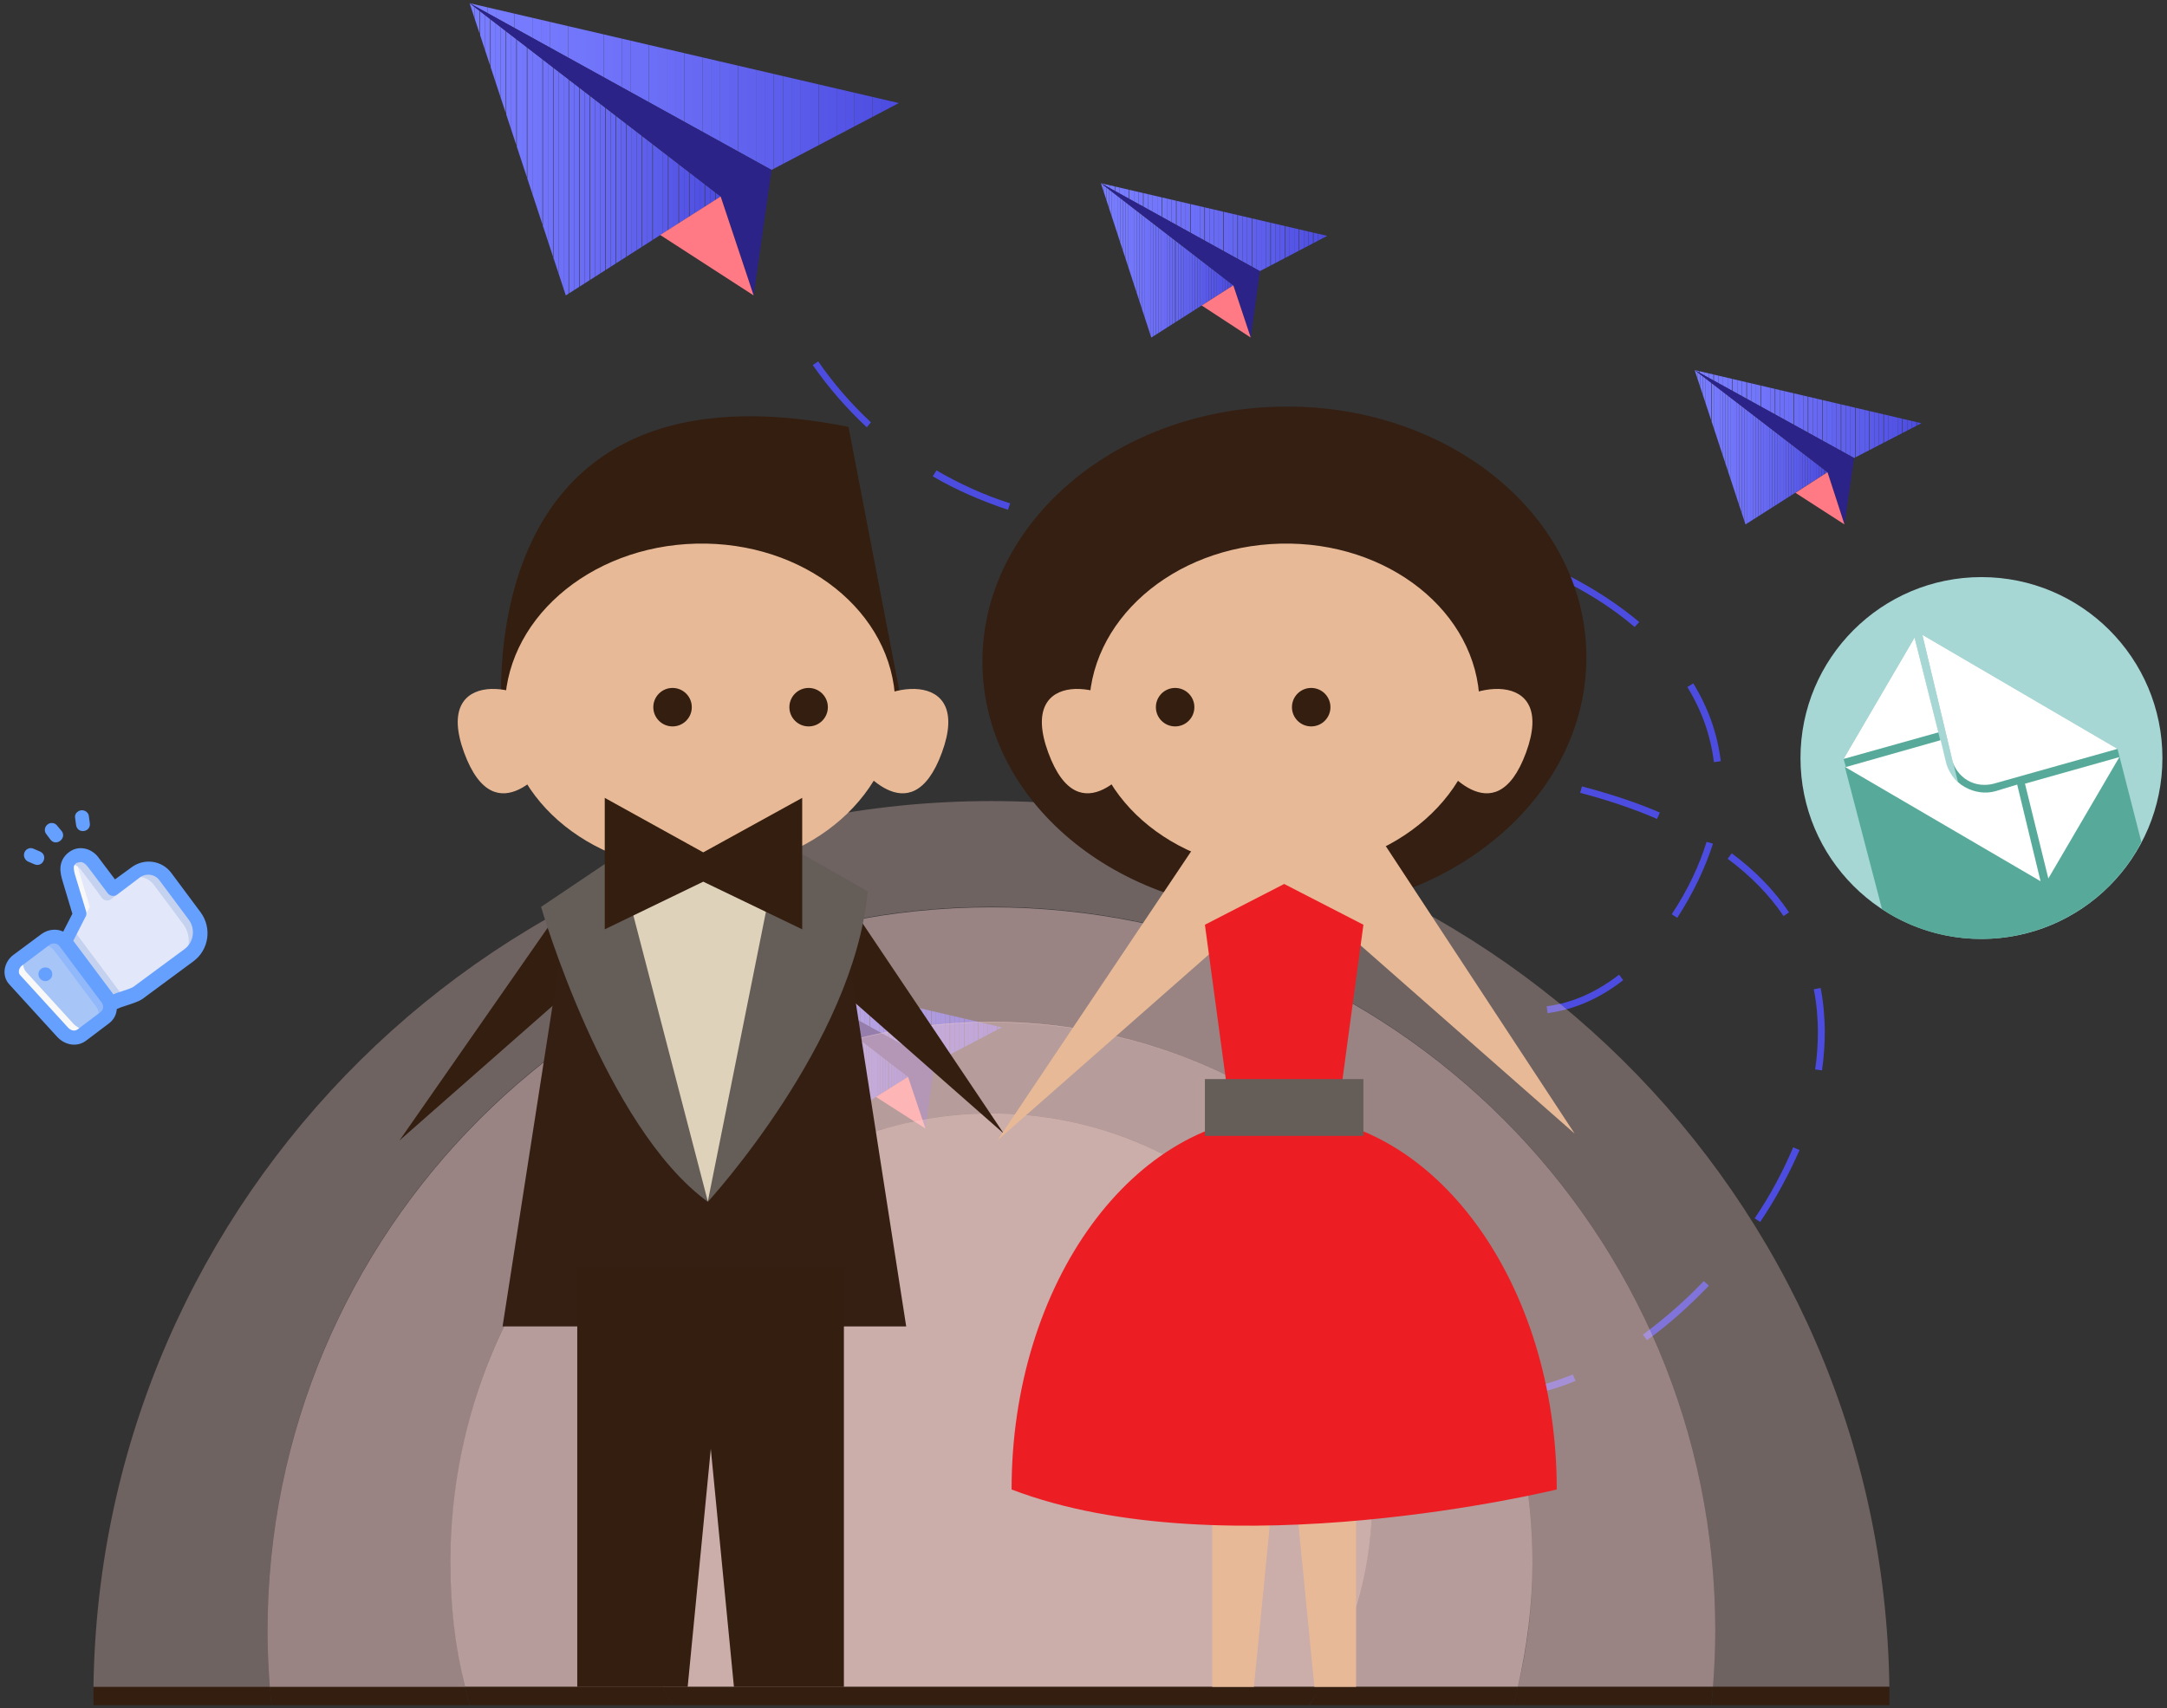 <?xml version="1.0" encoding="UTF-8"?>
<!-- Generator: Adobe Illustrator 19.0.0, SVG Export Plug-In . SVG Version: 6.00 Build 0)  -->
<svg xmlns="http://www.w3.org/2000/svg" xmlns:xlink="http://www.w3.org/1999/xlink" version="1.1" id="Layer_1" x="0px" y="0px" width="473px" height="373px" viewBox="-99.5 -176 473 373" style="enable-background:new -99.5 -176 473 373;" xml:space="preserve">
<rect x="-99.5" y="-176" width="473" height="373" fill="#333333" stroke="none"/>
<style type="text/css">
	.st0{clip-path:url(#XMLID_679_);fill:#787CFF;}
	.st1{clip-path:url(#XMLID_679_);fill:#777BFE;}
	.st2{clip-path:url(#XMLID_679_);fill:#767AFE;}
	.st3{clip-path:url(#XMLID_679_);fill:#767AFD;}
	.st4{clip-path:url(#XMLID_679_);fill:#7579FD;}
	.st5{clip-path:url(#XMLID_679_);fill:#7578FD;}
	.st6{clip-path:url(#XMLID_679_);fill:#7478FC;}
	.st7{clip-path:url(#XMLID_679_);fill:#7377FC;}
	.st8{clip-path:url(#XMLID_679_);fill:#7376FB;}
	.st9{clip-path:url(#XMLID_679_);fill:#7276FB;}
	.st10{clip-path:url(#XMLID_679_);fill:#7175FA;}
	.st11{clip-path:url(#XMLID_679_);fill:#7174FA;}
	.st12{clip-path:url(#XMLID_679_);fill:#7073F9;}
	.st13{clip-path:url(#XMLID_679_);fill:#6F72F9;}
	.st14{clip-path:url(#XMLID_679_);fill:#6E71F8;}
	.st15{clip-path:url(#XMLID_679_);fill:#6D70F7;}
	.st16{clip-path:url(#XMLID_679_);fill:#6C6FF7;}
	.st17{clip-path:url(#XMLID_679_);fill:#6B6EF6;}
	.st18{clip-path:url(#XMLID_679_);fill:#6B6DF5;}
	.st19{clip-path:url(#XMLID_679_);fill:#6A6CF5;}
	.st20{clip-path:url(#XMLID_679_);fill:#696BF4;}
	.st21{clip-path:url(#XMLID_679_);fill:#686AF3;}
	.st22{clip-path:url(#XMLID_679_);fill:#6769F3;}
	.st23{clip-path:url(#XMLID_679_);fill:#6668F2;}
	.st24{clip-path:url(#XMLID_679_);fill:#6467F1;}
	.st25{clip-path:url(#XMLID_679_);fill:#6366F1;}
	.st26{clip-path:url(#XMLID_679_);fill:#6264F0;}
	.st27{clip-path:url(#XMLID_679_);fill:#6163EF;}
	.st28{clip-path:url(#XMLID_679_);fill:#6062EE;}
	.st29{clip-path:url(#XMLID_679_);fill:#5F61ED;}
	.st30{clip-path:url(#XMLID_679_);fill:#5E5FED;}
	.st31{clip-path:url(#XMLID_679_);fill:#5D5EEC;}
	.st32{clip-path:url(#XMLID_679_);fill:#5B5DEB;}
	.st33{clip-path:url(#XMLID_679_);fill:#5A5CEA;}
	.st34{clip-path:url(#XMLID_679_);fill:#595AE9;}
	.st35{clip-path:url(#XMLID_679_);fill:#5859E8;}
	.st36{clip-path:url(#XMLID_679_);fill:#5757E7;}
	.st37{clip-path:url(#XMLID_679_);fill:#5556E7;}
	.st38{clip-path:url(#XMLID_679_);fill:#5455E6;}
	.st39{clip-path:url(#XMLID_679_);fill:#5353E5;}
	.st40{clip-path:url(#XMLID_679_);fill:#5152E4;}
	.st41{clip-path:url(#XMLID_679_);fill:#5050E3;}
	.st42{clip-path:url(#XMLID_679_);fill:#4F4FE2;}
	.st43{clip-path:url(#XMLID_679_);fill:#4D4DE1;}
	.st44{clip-path:url(#XMLID_679_);fill:#4C4CE0;}
	.st45{clip-path:url(#XMLID_680_);fill:#787CFF;}
	.st46{clip-path:url(#XMLID_680_);fill:#777BFE;}
	.st47{clip-path:url(#XMLID_680_);fill:#767AFE;}
	.st48{clip-path:url(#XMLID_680_);fill:#767AFD;}
	.st49{clip-path:url(#XMLID_680_);fill:#7579FD;}
	.st50{clip-path:url(#XMLID_680_);fill:#7578FD;}
	.st51{clip-path:url(#XMLID_680_);fill:#7478FC;}
	.st52{clip-path:url(#XMLID_680_);fill:#7377FC;}
	.st53{clip-path:url(#XMLID_680_);fill:#7376FB;}
	.st54{clip-path:url(#XMLID_680_);fill:#7276FB;}
	.st55{clip-path:url(#XMLID_680_);fill:#7175FA;}
	.st56{clip-path:url(#XMLID_680_);fill:#7174FA;}
	.st57{clip-path:url(#XMLID_680_);fill:#7073F9;}
	.st58{clip-path:url(#XMLID_680_);fill:#6F72F9;}
	.st59{clip-path:url(#XMLID_680_);fill:#6E71F8;}
	.st60{clip-path:url(#XMLID_680_);fill:#6D70F7;}
	.st61{clip-path:url(#XMLID_680_);fill:#6C6FF7;}
	.st62{clip-path:url(#XMLID_680_);fill:#6B6EF6;}
	.st63{clip-path:url(#XMLID_680_);fill:#6B6DF5;}
	.st64{clip-path:url(#XMLID_680_);fill:#6A6CF5;}
	.st65{clip-path:url(#XMLID_680_);fill:#696BF4;}
	.st66{clip-path:url(#XMLID_680_);fill:#686AF3;}
	.st67{clip-path:url(#XMLID_680_);fill:#6769F3;}
	.st68{clip-path:url(#XMLID_680_);fill:#6668F2;}
	.st69{clip-path:url(#XMLID_680_);fill:#6467F1;}
	.st70{clip-path:url(#XMLID_680_);fill:#6366F1;}
	.st71{clip-path:url(#XMLID_680_);fill:#6264F0;}
	.st72{clip-path:url(#XMLID_680_);fill:#6163EF;}
	.st73{clip-path:url(#XMLID_680_);fill:#6062EE;}
	.st74{clip-path:url(#XMLID_680_);fill:#5F61ED;}
	.st75{clip-path:url(#XMLID_680_);fill:#5E5FED;}
	.st76{clip-path:url(#XMLID_680_);fill:#5D5EEC;}
	.st77{clip-path:url(#XMLID_680_);fill:#5B5DEB;}
	.st78{clip-path:url(#XMLID_680_);fill:#5A5CEA;}
	.st79{clip-path:url(#XMLID_680_);fill:#595AE9;}
	.st80{clip-path:url(#XMLID_680_);fill:#5859E8;}
	.st81{clip-path:url(#XMLID_680_);fill:#5757E7;}
	.st82{clip-path:url(#XMLID_680_);fill:#5556E7;}
	.st83{clip-path:url(#XMLID_680_);fill:#5455E6;}
	.st84{clip-path:url(#XMLID_680_);fill:#5353E5;}
	.st85{clip-path:url(#XMLID_680_);fill:#5152E4;}
	.st86{clip-path:url(#XMLID_680_);fill:#5050E3;}
	.st87{clip-path:url(#XMLID_680_);fill:#4F4FE2;}
	.st88{clip-path:url(#XMLID_680_);fill:#4D4DE1;}
	.st89{clip-path:url(#XMLID_680_);fill:#4C4CE0;}
	.st90{fill:#2B2388;}
	.st91{fill:#FF7A85;}
	.st92{fill:#4C4CE0;}
	.st93{clip-path:url(#XMLID_681_);fill:#787CFF;}
	.st94{clip-path:url(#XMLID_681_);fill:#777BFE;}
	.st95{clip-path:url(#XMLID_681_);fill:#767AFE;}
	.st96{clip-path:url(#XMLID_681_);fill:#767AFD;}
	.st97{clip-path:url(#XMLID_681_);fill:#7579FD;}
	.st98{clip-path:url(#XMLID_681_);fill:#7578FD;}
	.st99{clip-path:url(#XMLID_681_);fill:#7478FC;}
	.st100{clip-path:url(#XMLID_681_);fill:#7377FC;}
	.st101{clip-path:url(#XMLID_681_);fill:#7376FB;}
	.st102{clip-path:url(#XMLID_681_);fill:#7276FB;}
	.st103{clip-path:url(#XMLID_681_);fill:#7175FA;}
	.st104{clip-path:url(#XMLID_681_);fill:#7174FA;}
	.st105{clip-path:url(#XMLID_681_);fill:#7073F9;}
	.st106{clip-path:url(#XMLID_681_);fill:#6F72F9;}
	.st107{clip-path:url(#XMLID_681_);fill:#6E71F8;}
	.st108{clip-path:url(#XMLID_681_);fill:#6D70F7;}
	.st109{clip-path:url(#XMLID_681_);fill:#6C6FF7;}
	.st110{clip-path:url(#XMLID_681_);fill:#6B6EF6;}
	.st111{clip-path:url(#XMLID_681_);fill:#6B6DF5;}
	.st112{clip-path:url(#XMLID_681_);fill:#6A6CF5;}
	.st113{clip-path:url(#XMLID_681_);fill:#696BF4;}
	.st114{clip-path:url(#XMLID_681_);fill:#686AF3;}
	.st115{clip-path:url(#XMLID_681_);fill:#6769F3;}
	.st116{clip-path:url(#XMLID_681_);fill:#6668F2;}
	.st117{clip-path:url(#XMLID_681_);fill:#6467F1;}
	.st118{clip-path:url(#XMLID_681_);fill:#6366F1;}
	.st119{clip-path:url(#XMLID_681_);fill:#6264F0;}
	.st120{clip-path:url(#XMLID_681_);fill:#6163EF;}
	.st121{clip-path:url(#XMLID_681_);fill:#6062EE;}
	.st122{clip-path:url(#XMLID_681_);fill:#5F61ED;}
	.st123{clip-path:url(#XMLID_681_);fill:#5E5FED;}
	.st124{clip-path:url(#XMLID_681_);fill:#5D5EEC;}
	.st125{clip-path:url(#XMLID_681_);fill:#5B5DEB;}
	.st126{clip-path:url(#XMLID_681_);fill:#5A5CEA;}
	.st127{clip-path:url(#XMLID_681_);fill:#595AE9;}
	.st128{clip-path:url(#XMLID_681_);fill:#5859E8;}
	.st129{clip-path:url(#XMLID_681_);fill:#5757E7;}
	.st130{clip-path:url(#XMLID_681_);fill:#5556E7;}
	.st131{clip-path:url(#XMLID_681_);fill:#5455E6;}
	.st132{clip-path:url(#XMLID_681_);fill:#5353E5;}
	.st133{clip-path:url(#XMLID_681_);fill:#5152E4;}
	.st134{clip-path:url(#XMLID_681_);fill:#5050E3;}
	.st135{clip-path:url(#XMLID_681_);fill:#4F4FE2;}
	.st136{clip-path:url(#XMLID_681_);fill:#4D4DE1;}
	.st137{clip-path:url(#XMLID_681_);fill:#4C4CE0;}
	.st138{clip-path:url(#XMLID_682_);fill:#787CFF;}
	.st139{clip-path:url(#XMLID_682_);fill:#777BFE;}
	.st140{clip-path:url(#XMLID_682_);fill:#767AFE;}
	.st141{clip-path:url(#XMLID_682_);fill:#767AFD;}
	.st142{clip-path:url(#XMLID_682_);fill:#7579FD;}
	.st143{clip-path:url(#XMLID_682_);fill:#7578FD;}
	.st144{clip-path:url(#XMLID_682_);fill:#7478FC;}
	.st145{clip-path:url(#XMLID_682_);fill:#7377FC;}
	.st146{clip-path:url(#XMLID_682_);fill:#7376FB;}
	.st147{clip-path:url(#XMLID_682_);fill:#7276FB;}
	.st148{clip-path:url(#XMLID_682_);fill:#7175FA;}
	.st149{clip-path:url(#XMLID_682_);fill:#7174FA;}
	.st150{clip-path:url(#XMLID_682_);fill:#7073F9;}
	.st151{clip-path:url(#XMLID_682_);fill:#6F72F9;}
	.st152{clip-path:url(#XMLID_682_);fill:#6E71F8;}
	.st153{clip-path:url(#XMLID_682_);fill:#6D70F7;}
	.st154{clip-path:url(#XMLID_682_);fill:#6C6FF7;}
	.st155{clip-path:url(#XMLID_682_);fill:#6B6EF6;}
	.st156{clip-path:url(#XMLID_682_);fill:#6B6DF5;}
	.st157{clip-path:url(#XMLID_682_);fill:#6A6CF5;}
	.st158{clip-path:url(#XMLID_682_);fill:#696BF4;}
	.st159{clip-path:url(#XMLID_682_);fill:#686AF3;}
	.st160{clip-path:url(#XMLID_682_);fill:#6769F3;}
	.st161{clip-path:url(#XMLID_682_);fill:#6668F2;}
	.st162{clip-path:url(#XMLID_682_);fill:#6467F1;}
	.st163{clip-path:url(#XMLID_682_);fill:#6366F1;}
	.st164{clip-path:url(#XMLID_682_);fill:#6264F0;}
	.st165{clip-path:url(#XMLID_682_);fill:#6163EF;}
	.st166{clip-path:url(#XMLID_682_);fill:#6062EE;}
	.st167{clip-path:url(#XMLID_682_);fill:#5F61ED;}
	.st168{clip-path:url(#XMLID_682_);fill:#5E5FED;}
	.st169{clip-path:url(#XMLID_682_);fill:#5D5EEC;}
	.st170{clip-path:url(#XMLID_682_);fill:#5B5DEB;}
	.st171{clip-path:url(#XMLID_682_);fill:#5A5CEA;}
	.st172{clip-path:url(#XMLID_682_);fill:#595AE9;}
	.st173{clip-path:url(#XMLID_682_);fill:#5859E8;}
	.st174{clip-path:url(#XMLID_682_);fill:#5757E7;}
	.st175{clip-path:url(#XMLID_682_);fill:#5556E7;}
	.st176{clip-path:url(#XMLID_682_);fill:#5455E6;}
	.st177{clip-path:url(#XMLID_682_);fill:#5353E5;}
	.st178{clip-path:url(#XMLID_682_);fill:#5152E4;}
	.st179{clip-path:url(#XMLID_682_);fill:#5050E3;}
	.st180{clip-path:url(#XMLID_682_);fill:#4F4FE2;}
	.st181{clip-path:url(#XMLID_682_);fill:#4D4DE1;}
	.st182{clip-path:url(#XMLID_682_);fill:#4C4CE0;}
	.st183{clip-path:url(#XMLID_683_);fill:#787CFF;}
	.st184{clip-path:url(#XMLID_683_);fill:#777BFE;}
	.st185{clip-path:url(#XMLID_683_);fill:#767AFE;}
	.st186{clip-path:url(#XMLID_683_);fill:#767AFD;}
	.st187{clip-path:url(#XMLID_683_);fill:#7579FD;}
	.st188{clip-path:url(#XMLID_683_);fill:#7578FD;}
	.st189{clip-path:url(#XMLID_683_);fill:#7478FC;}
	.st190{clip-path:url(#XMLID_683_);fill:#7377FC;}
	.st191{clip-path:url(#XMLID_683_);fill:#7376FB;}
	.st192{clip-path:url(#XMLID_683_);fill:#7276FB;}
	.st193{clip-path:url(#XMLID_683_);fill:#7175FA;}
	.st194{clip-path:url(#XMLID_683_);fill:#7174FA;}
	.st195{clip-path:url(#XMLID_683_);fill:#7073F9;}
	.st196{clip-path:url(#XMLID_683_);fill:#6F72F9;}
	.st197{clip-path:url(#XMLID_683_);fill:#6E71F8;}
	.st198{clip-path:url(#XMLID_683_);fill:#6D70F7;}
	.st199{clip-path:url(#XMLID_683_);fill:#6C6FF7;}
	.st200{clip-path:url(#XMLID_683_);fill:#6B6EF6;}
	.st201{clip-path:url(#XMLID_683_);fill:#6B6DF5;}
	.st202{clip-path:url(#XMLID_683_);fill:#6A6CF5;}
	.st203{clip-path:url(#XMLID_683_);fill:#696BF4;}
	.st204{clip-path:url(#XMLID_683_);fill:#686AF3;}
	.st205{clip-path:url(#XMLID_683_);fill:#6769F3;}
	.st206{clip-path:url(#XMLID_683_);fill:#6668F2;}
	.st207{clip-path:url(#XMLID_683_);fill:#6467F1;}
	.st208{clip-path:url(#XMLID_683_);fill:#6366F1;}
	.st209{clip-path:url(#XMLID_683_);fill:#6264F0;}
	.st210{clip-path:url(#XMLID_683_);fill:#6163EF;}
	.st211{clip-path:url(#XMLID_683_);fill:#6062EE;}
	.st212{clip-path:url(#XMLID_683_);fill:#5F61ED;}
	.st213{clip-path:url(#XMLID_683_);fill:#5E5FED;}
	.st214{clip-path:url(#XMLID_683_);fill:#5D5EEC;}
	.st215{clip-path:url(#XMLID_683_);fill:#5B5DEB;}
	.st216{clip-path:url(#XMLID_683_);fill:#5A5CEA;}
	.st217{clip-path:url(#XMLID_683_);fill:#595AE9;}
	.st218{clip-path:url(#XMLID_683_);fill:#5859E8;}
	.st219{clip-path:url(#XMLID_683_);fill:#5757E7;}
	.st220{clip-path:url(#XMLID_683_);fill:#5556E7;}
	.st221{clip-path:url(#XMLID_683_);fill:#5455E6;}
	.st222{clip-path:url(#XMLID_683_);fill:#5353E5;}
	.st223{clip-path:url(#XMLID_683_);fill:#5152E4;}
	.st224{clip-path:url(#XMLID_683_);fill:#5050E3;}
	.st225{clip-path:url(#XMLID_683_);fill:#4F4FE2;}
	.st226{clip-path:url(#XMLID_683_);fill:#4D4DE1;}
	.st227{clip-path:url(#XMLID_683_);fill:#4C4CE0;}
	.st228{clip-path:url(#XMLID_684_);fill:#787CFF;}
	.st229{clip-path:url(#XMLID_684_);fill:#777BFE;}
	.st230{clip-path:url(#XMLID_684_);fill:#767AFE;}
	.st231{clip-path:url(#XMLID_684_);fill:#767AFD;}
	.st232{clip-path:url(#XMLID_684_);fill:#7579FD;}
	.st233{clip-path:url(#XMLID_684_);fill:#7578FD;}
	.st234{clip-path:url(#XMLID_684_);fill:#7478FC;}
	.st235{clip-path:url(#XMLID_684_);fill:#7377FC;}
	.st236{clip-path:url(#XMLID_684_);fill:#7376FB;}
	.st237{clip-path:url(#XMLID_684_);fill:#7276FB;}
	.st238{clip-path:url(#XMLID_684_);fill:#7175FA;}
	.st239{clip-path:url(#XMLID_684_);fill:#7174FA;}
	.st240{clip-path:url(#XMLID_684_);fill:#7073F9;}
	.st241{clip-path:url(#XMLID_684_);fill:#6F72F9;}
	.st242{clip-path:url(#XMLID_684_);fill:#6E71F8;}
	.st243{clip-path:url(#XMLID_684_);fill:#6D70F7;}
	.st244{clip-path:url(#XMLID_684_);fill:#6C6FF7;}
	.st245{clip-path:url(#XMLID_684_);fill:#6B6EF6;}
	.st246{clip-path:url(#XMLID_684_);fill:#6B6DF5;}
	.st247{clip-path:url(#XMLID_684_);fill:#6A6CF5;}
	.st248{clip-path:url(#XMLID_684_);fill:#696BF4;}
	.st249{clip-path:url(#XMLID_684_);fill:#686AF3;}
	.st250{clip-path:url(#XMLID_684_);fill:#6769F3;}
	.st251{clip-path:url(#XMLID_684_);fill:#6668F2;}
	.st252{clip-path:url(#XMLID_684_);fill:#6467F1;}
	.st253{clip-path:url(#XMLID_684_);fill:#6366F1;}
	.st254{clip-path:url(#XMLID_684_);fill:#6264F0;}
	.st255{clip-path:url(#XMLID_684_);fill:#6163EF;}
	.st256{clip-path:url(#XMLID_684_);fill:#6062EE;}
	.st257{clip-path:url(#XMLID_684_);fill:#5F61ED;}
	.st258{clip-path:url(#XMLID_684_);fill:#5E5FED;}
	.st259{clip-path:url(#XMLID_684_);fill:#5D5EEC;}
	.st260{clip-path:url(#XMLID_684_);fill:#5B5DEB;}
	.st261{clip-path:url(#XMLID_684_);fill:#5A5CEA;}
	.st262{clip-path:url(#XMLID_684_);fill:#595AE9;}
	.st263{clip-path:url(#XMLID_684_);fill:#5859E8;}
	.st264{clip-path:url(#XMLID_684_);fill:#5757E7;}
	.st265{clip-path:url(#XMLID_684_);fill:#5556E7;}
	.st266{clip-path:url(#XMLID_684_);fill:#5455E6;}
	.st267{clip-path:url(#XMLID_684_);fill:#5353E5;}
	.st268{clip-path:url(#XMLID_684_);fill:#5152E4;}
	.st269{clip-path:url(#XMLID_684_);fill:#5050E3;}
	.st270{clip-path:url(#XMLID_684_);fill:#4F4FE2;}
	.st271{clip-path:url(#XMLID_684_);fill:#4D4DE1;}
	.st272{clip-path:url(#XMLID_684_);fill:#4C4CE0;}
	.st273{clip-path:url(#XMLID_685_);fill:#787CFF;}
	.st274{clip-path:url(#XMLID_685_);fill:#777BFE;}
	.st275{clip-path:url(#XMLID_685_);fill:#767AFE;}
	.st276{clip-path:url(#XMLID_685_);fill:#767AFD;}
	.st277{clip-path:url(#XMLID_685_);fill:#7579FD;}
	.st278{clip-path:url(#XMLID_685_);fill:#7578FD;}
	.st279{clip-path:url(#XMLID_685_);fill:#7478FC;}
	.st280{clip-path:url(#XMLID_685_);fill:#7377FC;}
	.st281{clip-path:url(#XMLID_685_);fill:#7376FB;}
	.st282{clip-path:url(#XMLID_685_);fill:#7276FB;}
	.st283{clip-path:url(#XMLID_685_);fill:#7175FA;}
	.st284{clip-path:url(#XMLID_685_);fill:#7174FA;}
	.st285{clip-path:url(#XMLID_685_);fill:#7073F9;}
	.st286{clip-path:url(#XMLID_685_);fill:#6F72F9;}
	.st287{clip-path:url(#XMLID_685_);fill:#6E71F8;}
	.st288{clip-path:url(#XMLID_685_);fill:#6D70F7;}
	.st289{clip-path:url(#XMLID_685_);fill:#6C6FF7;}
	.st290{clip-path:url(#XMLID_685_);fill:#6B6EF6;}
	.st291{clip-path:url(#XMLID_685_);fill:#6B6DF5;}
	.st292{clip-path:url(#XMLID_685_);fill:#6A6CF5;}
	.st293{clip-path:url(#XMLID_685_);fill:#696BF4;}
	.st294{clip-path:url(#XMLID_685_);fill:#686AF3;}
	.st295{clip-path:url(#XMLID_685_);fill:#6769F3;}
	.st296{clip-path:url(#XMLID_685_);fill:#6668F2;}
	.st297{clip-path:url(#XMLID_685_);fill:#6467F1;}
	.st298{clip-path:url(#XMLID_685_);fill:#6366F1;}
	.st299{clip-path:url(#XMLID_685_);fill:#6264F0;}
	.st300{clip-path:url(#XMLID_685_);fill:#6163EF;}
	.st301{clip-path:url(#XMLID_685_);fill:#6062EE;}
	.st302{clip-path:url(#XMLID_685_);fill:#5F61ED;}
	.st303{clip-path:url(#XMLID_685_);fill:#5E5FED;}
	.st304{clip-path:url(#XMLID_685_);fill:#5D5EEC;}
	.st305{clip-path:url(#XMLID_685_);fill:#5B5DEB;}
	.st306{clip-path:url(#XMLID_685_);fill:#5A5CEA;}
	.st307{clip-path:url(#XMLID_685_);fill:#595AE9;}
	.st308{clip-path:url(#XMLID_685_);fill:#5859E8;}
	.st309{clip-path:url(#XMLID_685_);fill:#5757E7;}
	.st310{clip-path:url(#XMLID_685_);fill:#5556E7;}
	.st311{clip-path:url(#XMLID_685_);fill:#5455E6;}
	.st312{clip-path:url(#XMLID_685_);fill:#5353E5;}
	.st313{clip-path:url(#XMLID_685_);fill:#5152E4;}
	.st314{clip-path:url(#XMLID_685_);fill:#5050E3;}
	.st315{clip-path:url(#XMLID_685_);fill:#4F4FE2;}
	.st316{clip-path:url(#XMLID_685_);fill:#4D4DE1;}
	.st317{clip-path:url(#XMLID_685_);fill:#4C4CE0;}
	.st318{clip-path:url(#XMLID_686_);fill:#787CFF;}
	.st319{clip-path:url(#XMLID_686_);fill:#777BFE;}
	.st320{clip-path:url(#XMLID_686_);fill:#767AFE;}
	.st321{clip-path:url(#XMLID_686_);fill:#767AFD;}
	.st322{clip-path:url(#XMLID_686_);fill:#7579FD;}
	.st323{clip-path:url(#XMLID_686_);fill:#7578FD;}
	.st324{clip-path:url(#XMLID_686_);fill:#7478FC;}
	.st325{clip-path:url(#XMLID_686_);fill:#7377FC;}
	.st326{clip-path:url(#XMLID_686_);fill:#7376FB;}
	.st327{clip-path:url(#XMLID_686_);fill:#7276FB;}
	.st328{clip-path:url(#XMLID_686_);fill:#7175FA;}
	.st329{clip-path:url(#XMLID_686_);fill:#7174FA;}
	.st330{clip-path:url(#XMLID_686_);fill:#7073F9;}
	.st331{clip-path:url(#XMLID_686_);fill:#6F72F9;}
	.st332{clip-path:url(#XMLID_686_);fill:#6E71F8;}
	.st333{clip-path:url(#XMLID_686_);fill:#6D70F7;}
	.st334{clip-path:url(#XMLID_686_);fill:#6C6FF7;}
	.st335{clip-path:url(#XMLID_686_);fill:#6B6EF6;}
	.st336{clip-path:url(#XMLID_686_);fill:#6B6DF5;}
	.st337{clip-path:url(#XMLID_686_);fill:#6A6CF5;}
	.st338{clip-path:url(#XMLID_686_);fill:#696BF4;}
	.st339{clip-path:url(#XMLID_686_);fill:#686AF3;}
	.st340{clip-path:url(#XMLID_686_);fill:#6769F3;}
	.st341{clip-path:url(#XMLID_686_);fill:#6668F2;}
	.st342{clip-path:url(#XMLID_686_);fill:#6467F1;}
	.st343{clip-path:url(#XMLID_686_);fill:#6366F1;}
	.st344{clip-path:url(#XMLID_686_);fill:#6264F0;}
	.st345{clip-path:url(#XMLID_686_);fill:#6163EF;}
	.st346{clip-path:url(#XMLID_686_);fill:#6062EE;}
	.st347{clip-path:url(#XMLID_686_);fill:#5F61ED;}
	.st348{clip-path:url(#XMLID_686_);fill:#5E5FED;}
	.st349{clip-path:url(#XMLID_686_);fill:#5D5EEC;}
	.st350{clip-path:url(#XMLID_686_);fill:#5B5DEB;}
	.st351{clip-path:url(#XMLID_686_);fill:#5A5CEA;}
	.st352{clip-path:url(#XMLID_686_);fill:#595AE9;}
	.st353{clip-path:url(#XMLID_686_);fill:#5859E8;}
	.st354{clip-path:url(#XMLID_686_);fill:#5757E7;}
	.st355{clip-path:url(#XMLID_686_);fill:#5556E7;}
	.st356{clip-path:url(#XMLID_686_);fill:#5455E6;}
	.st357{clip-path:url(#XMLID_686_);fill:#5353E5;}
	.st358{clip-path:url(#XMLID_686_);fill:#5152E4;}
	.st359{clip-path:url(#XMLID_686_);fill:#5050E3;}
	.st360{clip-path:url(#XMLID_686_);fill:#4F4FE2;}
	.st361{clip-path:url(#XMLID_686_);fill:#4D4DE1;}
	.st362{clip-path:url(#XMLID_686_);fill:#4C4CE0;}
	.st363{clip-path:url(#XMLID_687_);fill:#787CFF;}
	.st364{clip-path:url(#XMLID_687_);fill:#777BFE;}
	.st365{clip-path:url(#XMLID_687_);fill:#767AFE;}
	.st366{clip-path:url(#XMLID_687_);fill:#767AFD;}
	.st367{clip-path:url(#XMLID_687_);fill:#7579FD;}
	.st368{clip-path:url(#XMLID_687_);fill:#7578FD;}
	.st369{clip-path:url(#XMLID_687_);fill:#7478FC;}
	.st370{clip-path:url(#XMLID_687_);fill:#7377FC;}
	.st371{clip-path:url(#XMLID_687_);fill:#7376FB;}
	.st372{clip-path:url(#XMLID_687_);fill:#7276FB;}
	.st373{clip-path:url(#XMLID_687_);fill:#7175FA;}
	.st374{clip-path:url(#XMLID_687_);fill:#7174FA;}
	.st375{clip-path:url(#XMLID_687_);fill:#7073F9;}
	.st376{clip-path:url(#XMLID_687_);fill:#6F72F9;}
	.st377{clip-path:url(#XMLID_687_);fill:#6E71F8;}
	.st378{clip-path:url(#XMLID_687_);fill:#6D70F7;}
	.st379{clip-path:url(#XMLID_687_);fill:#6C6FF7;}
	.st380{clip-path:url(#XMLID_687_);fill:#6B6EF6;}
	.st381{clip-path:url(#XMLID_687_);fill:#6B6DF5;}
	.st382{clip-path:url(#XMLID_687_);fill:#6A6CF5;}
	.st383{clip-path:url(#XMLID_687_);fill:#696BF4;}
	.st384{clip-path:url(#XMLID_687_);fill:#686AF3;}
	.st385{clip-path:url(#XMLID_687_);fill:#6769F3;}
	.st386{clip-path:url(#XMLID_687_);fill:#6668F2;}
	.st387{clip-path:url(#XMLID_687_);fill:#6467F1;}
	.st388{clip-path:url(#XMLID_687_);fill:#6366F1;}
	.st389{clip-path:url(#XMLID_687_);fill:#6264F0;}
	.st390{clip-path:url(#XMLID_687_);fill:#6163EF;}
	.st391{clip-path:url(#XMLID_687_);fill:#6062EE;}
	.st392{clip-path:url(#XMLID_687_);fill:#5F61ED;}
	.st393{clip-path:url(#XMLID_687_);fill:#5E5FED;}
	.st394{clip-path:url(#XMLID_687_);fill:#5D5EEC;}
	.st395{clip-path:url(#XMLID_687_);fill:#5B5DEB;}
	.st396{clip-path:url(#XMLID_687_);fill:#5A5CEA;}
	.st397{clip-path:url(#XMLID_687_);fill:#595AE9;}
	.st398{clip-path:url(#XMLID_687_);fill:#5859E8;}
	.st399{clip-path:url(#XMLID_687_);fill:#5757E7;}
	.st400{clip-path:url(#XMLID_687_);fill:#5556E7;}
	.st401{clip-path:url(#XMLID_687_);fill:#5455E6;}
	.st402{clip-path:url(#XMLID_687_);fill:#5353E5;}
	.st403{clip-path:url(#XMLID_687_);fill:#5152E4;}
	.st404{clip-path:url(#XMLID_687_);fill:#5050E3;}
	.st405{clip-path:url(#XMLID_687_);fill:#4F4FE2;}
	.st406{clip-path:url(#XMLID_687_);fill:#4D4DE1;}
	.st407{clip-path:url(#XMLID_687_);fill:#4C4CE0;}
	.st408{clip-path:url(#XMLID_688_);fill:#787CFF;}
	.st409{clip-path:url(#XMLID_688_);fill:#777BFE;}
	.st410{clip-path:url(#XMLID_688_);fill:#767AFE;}
	.st411{clip-path:url(#XMLID_688_);fill:#767AFD;}
	.st412{clip-path:url(#XMLID_688_);fill:#7579FD;}
	.st413{clip-path:url(#XMLID_688_);fill:#7578FD;}
	.st414{clip-path:url(#XMLID_688_);fill:#7478FC;}
	.st415{clip-path:url(#XMLID_688_);fill:#7377FC;}
	.st416{clip-path:url(#XMLID_688_);fill:#7376FB;}
	.st417{clip-path:url(#XMLID_688_);fill:#7276FB;}
	.st418{clip-path:url(#XMLID_688_);fill:#7175FA;}
	.st419{clip-path:url(#XMLID_688_);fill:#7174FA;}
	.st420{clip-path:url(#XMLID_688_);fill:#7073F9;}
	.st421{clip-path:url(#XMLID_688_);fill:#6F72F9;}
	.st422{clip-path:url(#XMLID_688_);fill:#6E71F8;}
	.st423{clip-path:url(#XMLID_688_);fill:#6D70F7;}
	.st424{clip-path:url(#XMLID_688_);fill:#6C6FF7;}
	.st425{clip-path:url(#XMLID_688_);fill:#6B6EF6;}
	.st426{clip-path:url(#XMLID_688_);fill:#6B6DF5;}
	.st427{clip-path:url(#XMLID_688_);fill:#6A6CF5;}
	.st428{clip-path:url(#XMLID_688_);fill:#696BF4;}
	.st429{clip-path:url(#XMLID_688_);fill:#686AF3;}
	.st430{clip-path:url(#XMLID_688_);fill:#6769F3;}
	.st431{clip-path:url(#XMLID_688_);fill:#6668F2;}
	.st432{clip-path:url(#XMLID_688_);fill:#6467F1;}
	.st433{clip-path:url(#XMLID_688_);fill:#6366F1;}
	.st434{clip-path:url(#XMLID_688_);fill:#6264F0;}
	.st435{clip-path:url(#XMLID_688_);fill:#6163EF;}
	.st436{clip-path:url(#XMLID_688_);fill:#6062EE;}
	.st437{clip-path:url(#XMLID_688_);fill:#5F61ED;}
	.st438{clip-path:url(#XMLID_688_);fill:#5E5FED;}
	.st439{clip-path:url(#XMLID_688_);fill:#5D5EEC;}
	.st440{clip-path:url(#XMLID_688_);fill:#5B5DEB;}
	.st441{clip-path:url(#XMLID_688_);fill:#5A5CEA;}
	.st442{clip-path:url(#XMLID_688_);fill:#595AE9;}
	.st443{clip-path:url(#XMLID_688_);fill:#5859E8;}
	.st444{clip-path:url(#XMLID_688_);fill:#5757E7;}
	.st445{clip-path:url(#XMLID_688_);fill:#5556E7;}
	.st446{clip-path:url(#XMLID_688_);fill:#5455E6;}
	.st447{clip-path:url(#XMLID_688_);fill:#5353E5;}
	.st448{clip-path:url(#XMLID_688_);fill:#5152E4;}
	.st449{clip-path:url(#XMLID_688_);fill:#5050E3;}
	.st450{clip-path:url(#XMLID_688_);fill:#4F4FE2;}
	.st451{clip-path:url(#XMLID_688_);fill:#4D4DE1;}
	.st452{clip-path:url(#XMLID_688_);fill:#4C4CE0;}
	.st453{opacity:0.3;}
	.st454{fill:#FAD2CF;}
	.st455{fill:#331E10;}
	.st456{fill:#341F12;}
	.st457{fill:#655D58;}
	.st458{fill:#DFD2BA;}
	.st459{fill:#E8B996;}
	.st460{fill:#EC1E24;}
	.st461{fill:#A8C5F7;}
	.st462{fill:#91B8FB;}
	.st463{fill:#E2E7FA;}
	.st464{fill:#C4D2F0;}
	.st465{fill:#F8F8F8;}
	.st466{fill:#66A0FE;}
	.st467{fill:#A6D7D5;}
	.st468{fill:#57AA9A;}
	.st469{fill:#FFFFFF;}
</style>
<g id="XMLID_142_">
	<g id="XMLID_75_">
		<g id="XMLID_129_">
			<g id="XMLID_131_">
				<g id="XMLID_135_">
					<g id="XMLID_626_">
						<defs>
							<polygon id="XMLID_627_" points="96.7,-153.5 3,-175.3 68.9,-138.9        "></polygon>
						</defs>
						<clipPath id="XMLID_679_">
							<use xlink:href="#XMLID_627_" style="overflow:visible;"></use>
						</clipPath>
						<path id="XMLID_628_" class="st0" d="M3-175.3v36.4V-175.3z"></path>
						<rect id="XMLID_629_" x="3" y="-175.3" class="st0" width="2" height="36.4"></rect>
						<rect id="XMLID_630_" x="4.9" y="-175.3" class="st0" width="2" height="36.4"></rect>
						<rect id="XMLID_631_" x="6.9" y="-175.3" class="st0" width="2" height="36.4"></rect>
						<rect id="XMLID_632_" x="8.9" y="-175.3" class="st1" width="2" height="36.4"></rect>
						<rect id="XMLID_633_" x="10.8" y="-175.3" class="st1" width="2" height="36.4"></rect>
						<rect id="XMLID_634_" x="12.8" y="-175.3" class="st2" width="2" height="36.4"></rect>
						<rect id="XMLID_635_" x="14.7" y="-175.3" class="st3" width="2" height="36.4"></rect>
						<rect id="XMLID_636_" x="16.7" y="-175.3" class="st4" width="2" height="36.4"></rect>
						<rect id="XMLID_637_" x="18.6" y="-175.3" class="st5" width="2" height="36.4"></rect>
						<rect id="XMLID_638_" x="20.6" y="-175.3" class="st6" width="2" height="36.4"></rect>
						<rect id="XMLID_639_" x="22.5" y="-175.3" class="st7" width="2" height="36.4"></rect>
						<rect id="XMLID_640_" x="24.5" y="-175.3" class="st8" width="2" height="36.4"></rect>
						<rect id="XMLID_641_" x="26.4" y="-175.3" class="st9" width="2" height="36.4"></rect>
						<rect id="XMLID_642_" x="28.4" y="-175.3" class="st10" width="2" height="36.4"></rect>
						<rect id="XMLID_643_" x="30.3" y="-175.3" class="st11" width="2" height="36.4"></rect>
						<rect id="XMLID_644_" x="32.3" y="-175.3" class="st12" width="2" height="36.4"></rect>
						<rect id="XMLID_645_" x="34.2" y="-175.3" class="st13" width="2" height="36.4"></rect>
						<rect id="XMLID_646_" x="36.2" y="-175.3" class="st14" width="2" height="36.4"></rect>
						<rect id="XMLID_647_" x="38.2" y="-175.3" class="st15" width="2" height="36.4"></rect>
						<rect id="XMLID_648_" x="40.1" y="-175.3" class="st16" width="2" height="36.4"></rect>
						<rect id="XMLID_649_" x="42.1" y="-175.3" class="st17" width="2" height="36.4"></rect>
						<rect id="XMLID_650_" x="44" y="-175.3" class="st18" width="2" height="36.4"></rect>
						<rect id="XMLID_651_" x="46" y="-175.3" class="st19" width="2" height="36.4"></rect>
						<rect id="XMLID_652_" x="47.9" y="-175.3" class="st20" width="2" height="36.4"></rect>
						<rect id="XMLID_653_" x="49.9" y="-175.3" class="st21" width="2" height="36.4"></rect>
						<rect id="XMLID_654_" x="51.8" y="-175.3" class="st22" width="2" height="36.4"></rect>
						<rect id="XMLID_655_" x="53.8" y="-175.3" class="st23" width="2" height="36.4"></rect>
						<rect id="XMLID_656_" x="55.7" y="-175.3" class="st24" width="2" height="36.4"></rect>
						<rect id="XMLID_657_" x="57.7" y="-175.3" class="st25" width="2" height="36.4"></rect>
						<rect id="XMLID_658_" x="59.6" y="-175.3" class="st26" width="2" height="36.4"></rect>
						<rect id="XMLID_659_" x="61.6" y="-175.3" class="st27" width="2" height="36.4"></rect>
						<rect id="XMLID_660_" x="63.5" y="-175.3" class="st28" width="2" height="36.4"></rect>
						<rect id="XMLID_661_" x="65.5" y="-175.3" class="st29" width="2" height="36.4"></rect>
						<rect id="XMLID_662_" x="67.4" y="-175.3" class="st30" width="2" height="36.4"></rect>
						<rect id="XMLID_663_" x="69.4" y="-175.3" class="st31" width="2" height="36.4"></rect>
						<rect id="XMLID_664_" x="71.4" y="-175.3" class="st32" width="2" height="36.4"></rect>
						<rect id="XMLID_665_" x="73.3" y="-175.3" class="st33" width="2" height="36.4"></rect>
						<rect id="XMLID_666_" x="75.3" y="-175.3" class="st34" width="2" height="36.4"></rect>
						<rect id="XMLID_667_" x="77.2" y="-175.3" class="st35" width="2" height="36.4"></rect>
						<rect id="XMLID_668_" x="79.2" y="-175.3" class="st36" width="2" height="36.4"></rect>
						<rect id="XMLID_669_" x="81.1" y="-175.3" class="st37" width="2" height="36.4"></rect>
						<rect id="XMLID_670_" x="83.1" y="-175.3" class="st38" width="2" height="36.4"></rect>
						<rect id="XMLID_671_" x="85" y="-175.3" class="st39" width="2" height="36.4"></rect>
						<rect id="XMLID_672_" x="87" y="-175.3" class="st40" width="2" height="36.4"></rect>
						<rect id="XMLID_673_" x="88.9" y="-175.3" class="st41" width="2" height="36.4"></rect>
						<rect id="XMLID_674_" x="90.9" y="-175.3" class="st42" width="2" height="36.4"></rect>
						<rect id="XMLID_675_" x="92.8" y="-175.3" class="st43" width="2" height="36.4"></rect>
						<rect id="XMLID_676_" x="94.8" y="-175.3" class="st44" width="2" height="36.4"></rect>
						<path id="XMLID_677_" class="st44" d="M96.7-138.9v-36.4V-138.9z"></path>
					</g>
				</g>
				<g id="XMLID_134_">
					<g id="XMLID_574_">
						<defs>
							<polygon id="XMLID_575_" points="3,-175.3 24,-111.5 57.8,-133.1        "></polygon>
						</defs>
						<clipPath id="XMLID_680_">
							<use xlink:href="#XMLID_575_" style="overflow:visible;"></use>
						</clipPath>
						<path id="XMLID_576_" class="st45" d="M3-175.3v63.8V-175.3z"></path>
						<rect id="XMLID_577_" x="3" y="-175.3" class="st45" width="1.1" height="63.8"></rect>
						<rect id="XMLID_578_" x="4.1" y="-175.3" class="st45" width="1.1" height="63.8"></rect>
						<rect id="XMLID_579_" x="5.3" y="-175.3" class="st45" width="1.1" height="63.8"></rect>
						<rect id="XMLID_580_" x="6.4" y="-175.3" class="st46" width="1.1" height="63.8"></rect>
						<rect id="XMLID_581_" x="7.6" y="-175.3" class="st46" width="1.1" height="63.8"></rect>
						<rect id="XMLID_582_" x="8.7" y="-175.3" class="st47" width="1.1" height="63.8"></rect>
						<rect id="XMLID_583_" x="9.8" y="-175.3" class="st48" width="1.1" height="63.8"></rect>
						<rect id="XMLID_584_" x="11" y="-175.3" class="st49" width="1.1" height="63.8"></rect>
						<rect id="XMLID_585_" x="12.1" y="-175.3" class="st50" width="1.1" height="63.8"></rect>
						<rect id="XMLID_586_" x="13.3" y="-175.3" class="st51" width="1.1" height="63.8"></rect>
						<rect id="XMLID_587_" x="14.4" y="-175.3" class="st52" width="1.1" height="63.8"></rect>
						<rect id="XMLID_588_" x="15.6" y="-175.3" class="st53" width="1.1" height="63.8"></rect>
						<rect id="XMLID_589_" x="16.7" y="-175.3" class="st54" width="1.1" height="63.8"></rect>
						<rect id="XMLID_590_" x="17.8" y="-175.3" class="st55" width="1.1" height="63.8"></rect>
						<rect id="XMLID_591_" x="19" y="-175.3" class="st56" width="1.1" height="63.8"></rect>
						<rect id="XMLID_592_" x="20.1" y="-175.3" class="st57" width="1.1" height="63.8"></rect>
						<rect id="XMLID_593_" x="21.3" y="-175.3" class="st58" width="1.1" height="63.8"></rect>
						<rect id="XMLID_594_" x="22.4" y="-175.3" class="st59" width="1.1" height="63.8"></rect>
						<rect id="XMLID_595_" x="23.5" y="-175.3" class="st60" width="1.1" height="63.8"></rect>
						<rect id="XMLID_596_" x="24.7" y="-175.3" class="st61" width="1.1" height="63.8"></rect>
						<rect id="XMLID_597_" x="25.8" y="-175.3" class="st62" width="1.1" height="63.8"></rect>
						<rect id="XMLID_598_" x="27" y="-175.3" class="st63" width="1.1" height="63.8"></rect>
						<rect id="XMLID_599_" x="28.1" y="-175.3" class="st64" width="1.1" height="63.8"></rect>
						<rect id="XMLID_600_" x="29.3" y="-175.3" class="st65" width="1.1" height="63.8"></rect>
						<rect id="XMLID_601_" x="30.4" y="-175.3" class="st66" width="1.1" height="63.8"></rect>
						<rect id="XMLID_602_" x="31.5" y="-175.3" class="st67" width="1.1" height="63.8"></rect>
						<rect id="XMLID_603_" x="32.7" y="-175.3" class="st68" width="1.1" height="63.8"></rect>
						<rect id="XMLID_604_" x="33.8" y="-175.3" class="st69" width="1.1" height="63.8"></rect>
						<rect id="XMLID_605_" x="35" y="-175.3" class="st70" width="1.1" height="63.8"></rect>
						<rect id="XMLID_606_" x="36.1" y="-175.3" class="st71" width="1.1" height="63.8"></rect>
						<rect id="XMLID_607_" x="37.3" y="-175.3" class="st72" width="1.1" height="63.8"></rect>
						<rect id="XMLID_608_" x="38.4" y="-175.3" class="st73" width="1.1" height="63.8"></rect>
						<rect id="XMLID_609_" x="39.5" y="-175.3" class="st74" width="1.1" height="63.8"></rect>
						<rect id="XMLID_610_" x="40.7" y="-175.3" class="st75" width="1.1" height="63.8"></rect>
						<rect id="XMLID_611_" x="41.8" y="-175.3" class="st76" width="1.1" height="63.8"></rect>
						<rect id="XMLID_612_" x="43" y="-175.3" class="st77" width="1.1" height="63.8"></rect>
						<rect id="XMLID_613_" x="44.1" y="-175.3" class="st78" width="1.1" height="63.8"></rect>
						<rect id="XMLID_614_" x="45.2" y="-175.3" class="st79" width="1.1" height="63.8"></rect>
						<rect id="XMLID_615_" x="46.4" y="-175.3" class="st80" width="1.1" height="63.8"></rect>
						<rect id="XMLID_616_" x="47.5" y="-175.3" class="st81" width="1.1" height="63.8"></rect>
						<rect id="XMLID_617_" x="48.7" y="-175.3" class="st82" width="1.1" height="63.8"></rect>
						<rect id="XMLID_618_" x="49.8" y="-175.3" class="st83" width="1.1" height="63.8"></rect>
						<rect id="XMLID_619_" x="51" y="-175.3" class="st84" width="1.1" height="63.8"></rect>
						<rect id="XMLID_620_" x="52.1" y="-175.3" class="st85" width="1.1" height="63.8"></rect>
						<rect id="XMLID_621_" x="53.2" y="-175.3" class="st86" width="1.1" height="63.8"></rect>
						<rect id="XMLID_622_" x="54.4" y="-175.3" class="st87" width="1.1" height="63.8"></rect>
						<rect id="XMLID_623_" x="55.5" y="-175.3" class="st88" width="1.1" height="63.8"></rect>
						<rect id="XMLID_624_" x="56.7" y="-175.3" class="st89" width="1.1" height="63.8"></rect>
						<path id="XMLID_625_" class="st89" d="M57.8-111.5v-63.8V-111.5z"></path>
					</g>
				</g>
				<g id="XMLID_133_">
					<polygon id="XMLID_1276_" class="st90" points="68.9,-138.9 65,-111.5 57.8,-133.1 3,-175.3      "></polygon>
				</g>
				<g id="XMLID_132_">
					<polygon id="XMLID_1274_" class="st91" points="65,-111.5 44.6,-124.7 57.8,-133.1      "></polygon>
				</g>
			</g>
			<g id="XMLID_130_">
				<path id="XMLID_555_" class="st92" d="M226.8,129.4l0-1.5c5.3-0.1,11.1-1.4,17-3.8l0.6,1.4C238.3,128,232.3,129.3,226.8,129.4z       M260,116.6l-0.9-1.2c4.6-3.4,9.1-7.3,13.3-11.7l1.1,1C269.2,109.2,264.7,113.2,260,116.6z M284.7,90.8l-1.2-0.8      c3.4-5,6.2-10.3,8.4-15.5l1.4,0.6C291,80.3,288.2,85.6,284.7,90.8z M298.2,57.7l-1.5-0.2c0.4-2.7,0.6-5.5,0.6-8.1      c0-3.2-0.3-6.4-0.9-9.4l1.5-0.3c0.6,3.1,0.9,6.4,0.9,9.7C298.8,52.1,298.6,54.9,298.2,57.7z M238.3,45.2l-0.2-1.5      c5.6-0.7,10.9-3.1,15.8-6.9l0.9,1.2C249.7,42,244.2,44.4,238.3,45.2z M220.4,42.8c-5.4-2.1-10.6-5.5-15.2-9.7l1-1.1      c4.4,4.1,9.5,7.4,14.7,9.4L220.4,42.8z M266.6,24.4l-1.2-0.8c3.5-5.3,6-10.6,7.6-15.8l1.4,0.4C272.7,13.5,270.1,19,266.6,24.4z       M289.8,24c-3.1-4.6-7.2-8.8-12.2-12.5l0.9-1.2c5.1,3.8,9.3,8.1,12.5,12.9L289.8,24z M194.8,18.4c-1.5-3.4-2.2-6.7-2.2-9.8      c0-3,0.7-5.7,2.1-8l1.3,0.8c-1.3,2.1-1.9,4.5-1.9,7.3c0,2.9,0.7,6,2.1,9.2L194.8,18.4z M262.2,2.8c-5.1-2.2-10.7-4.1-16.8-5.7      l0.4-1.4c6.1,1.6,11.9,3.5,17,5.7L262.2,2.8z M228.1-6.3c-6.7-0.9-12.7-0.9-17.6-0.2L210.3-8c5-0.7,11.1-0.7,18,0.2L228.1-6.3z       M274.6-9.6c-0.7-5.7-2.6-11.2-5.8-16.4l1.3-0.8c3.3,5.4,5.3,11.1,6,17L274.6-9.6z M257.3-39.1c-4.2-3.6-9.2-6.9-14.7-9.7      l0.7-1.3c5.6,2.9,10.7,6.3,15,9.9L257.3-39.1z M226.2-55.6c-5.5-1.8-11.2-3.2-17.2-4.3l0.3-1.5c6,1.1,11.9,2.5,17.4,4.3      L226.2-55.6z M150.5-60.2C150.5-60.2,150.5-60.2,150.5-60.2c-4.3,0-8.4-0.2-12.4-0.7l0.2-1.5c4,0.5,8.1,0.7,12.2,0.7      c1.7,0,3.6,0,5.4-0.1l0.1,1.5C154.1-60.2,152.3-60.2,150.5-60.2z M173.7-61.9l-0.1-1.5c5.9-0.4,12-0.4,17.9-0.1l-0.1,1.5      C185.6-62.2,179.6-62.2,173.7-61.9z M120.5-64.7c-5.7-1.9-11.3-4.3-16.4-7.3l0.8-1.3c5,2.9,10.4,5.4,16.1,7.2L120.5-64.7z       M89.7-82.7c-4.4-4.1-8.4-8.7-11.8-13.6l1.2-0.8c3.3,4.8,7.2,9.3,11.5,13.3L89.7-82.7z"></path>
			</g>
		</g>
		<g id="XMLID_123_">
			<g id="XMLID_124_">
				<g id="XMLID_128_">
					<g id="XMLID_504_">
						<defs>
							<polygon id="XMLID_505_" points="90,-54.3 40.5,-65.8 75.3,-46.6        "></polygon>
						</defs>
						<clipPath id="XMLID_681_">
							<use xlink:href="#XMLID_505_" style="overflow:visible;"></use>
						</clipPath>
						<rect id="XMLID_506_" x="40.5" y="-65.8" class="st93" width="1" height="19.2"></rect>
						<rect id="XMLID_507_" x="41.5" y="-65.8" class="st93" width="1" height="19.2"></rect>
						<rect id="XMLID_508_" x="42.6" y="-65.8" class="st93" width="1" height="19.2"></rect>
						<rect id="XMLID_509_" x="43.6" y="-65.8" class="st94" width="1" height="19.2"></rect>
						<rect id="XMLID_510_" x="44.6" y="-65.8" class="st94" width="1" height="19.2"></rect>
						<rect id="XMLID_511_" x="45.7" y="-65.8" class="st95" width="1" height="19.2"></rect>
						<rect id="XMLID_512_" x="46.7" y="-65.8" class="st96" width="1" height="19.2"></rect>
						<rect id="XMLID_513_" x="47.7" y="-65.8" class="st97" width="1" height="19.2"></rect>
						<rect id="XMLID_514_" x="48.8" y="-65.8" class="st98" width="1" height="19.2"></rect>
						<rect id="XMLID_515_" x="49.8" y="-65.8" class="st99" width="1" height="19.2"></rect>
						<rect id="XMLID_516_" x="50.8" y="-65.8" class="st100" width="1" height="19.2"></rect>
						<rect id="XMLID_517_" x="51.8" y="-65.8" class="st101" width="1" height="19.2"></rect>
						<rect id="XMLID_518_" x="52.9" y="-65.8" class="st102" width="1" height="19.2"></rect>
						<rect id="XMLID_519_" x="53.9" y="-65.8" class="st103" width="1" height="19.2"></rect>
						<rect id="XMLID_520_" x="54.9" y="-65.8" class="st104" width="1" height="19.2"></rect>
						<rect id="XMLID_521_" x="56" y="-65.8" class="st105" width="1" height="19.2"></rect>
						<rect id="XMLID_522_" x="57" y="-65.8" class="st106" width="1" height="19.2"></rect>
						<rect id="XMLID_523_" x="58" y="-65.8" class="st107" width="1" height="19.2"></rect>
						<rect id="XMLID_524_" x="59.1" y="-65.8" class="st108" width="1" height="19.2"></rect>
						<rect id="XMLID_525_" x="60.1" y="-65.8" class="st109" width="1" height="19.2"></rect>
						<rect id="XMLID_526_" x="61.1" y="-65.8" class="st110" width="1" height="19.2"></rect>
						<rect id="XMLID_527_" x="62.1" y="-65.8" class="st111" width="1" height="19.2"></rect>
						<rect id="XMLID_528_" x="63.2" y="-65.8" class="st112" width="1" height="19.2"></rect>
						<rect id="XMLID_529_" x="64.2" y="-65.8" class="st113" width="1" height="19.2"></rect>
						<rect id="XMLID_530_" x="65.2" y="-65.8" class="st114" width="1" height="19.2"></rect>
						<rect id="XMLID_531_" x="66.3" y="-65.8" class="st115" width="1" height="19.2"></rect>
						<rect id="XMLID_532_" x="67.3" y="-65.8" class="st116" width="1" height="19.2"></rect>
						<rect id="XMLID_533_" x="68.3" y="-65.8" class="st117" width="1" height="19.2"></rect>
						<rect id="XMLID_534_" x="69.4" y="-65.8" class="st118" width="1" height="19.2"></rect>
						<rect id="XMLID_535_" x="70.4" y="-65.8" class="st119" width="1" height="19.2"></rect>
						<rect id="XMLID_536_" x="71.4" y="-65.8" class="st120" width="1" height="19.2"></rect>
						<rect id="XMLID_537_" x="72.5" y="-65.8" class="st121" width="1" height="19.2"></rect>
						<rect id="XMLID_538_" x="73.5" y="-65.8" class="st122" width="1" height="19.2"></rect>
						<rect id="XMLID_539_" x="74.5" y="-65.8" class="st123" width="1" height="19.2"></rect>
						<rect id="XMLID_540_" x="75.5" y="-65.8" class="st124" width="1" height="19.2"></rect>
						<rect id="XMLID_541_" x="76.6" y="-65.8" class="st125" width="1" height="19.2"></rect>
						<rect id="XMLID_542_" x="77.6" y="-65.8" class="st126" width="1" height="19.2"></rect>
						<rect id="XMLID_543_" x="78.6" y="-65.8" class="st127" width="1" height="19.2"></rect>
						<rect id="XMLID_544_" x="79.7" y="-65.8" class="st128" width="1" height="19.2"></rect>
						<rect id="XMLID_545_" x="80.7" y="-65.8" class="st129" width="1" height="19.2"></rect>
						<rect id="XMLID_546_" x="81.7" y="-65.8" class="st130" width="1" height="19.2"></rect>
						<rect id="XMLID_547_" x="82.8" y="-65.8" class="st131" width="1" height="19.2"></rect>
						<rect id="XMLID_548_" x="83.8" y="-65.8" class="st132" width="1" height="19.2"></rect>
						<rect id="XMLID_549_" x="84.8" y="-65.8" class="st133" width="1" height="19.2"></rect>
						<rect id="XMLID_550_" x="85.8" y="-65.8" class="st134" width="1" height="19.2"></rect>
						<rect id="XMLID_551_" x="86.9" y="-65.8" class="st135" width="1" height="19.2"></rect>
						<rect id="XMLID_552_" x="87.9" y="-65.8" class="st136" width="1" height="19.2"></rect>
						<rect id="XMLID_553_" x="88.9" y="-65.8" class="st137" width="1" height="19.2"></rect>
						<path id="XMLID_554_" class="st137" d="M90-46.6v-19.2V-46.6z"></path>
					</g>
				</g>
				<g id="XMLID_127_">
					<g id="XMLID_453_">
						<defs>
							<polygon id="XMLID_454_" points="40.5,-65.8 51.6,-32.2 69.4,-43.6        "></polygon>
						</defs>
						<clipPath id="XMLID_682_">
							<use xlink:href="#XMLID_454_" style="overflow:visible;"></use>
						</clipPath>
						<rect id="XMLID_455_" x="40.5" y="-65.8" class="st138" width="0.6" height="33.7"></rect>
						<rect id="XMLID_456_" x="41.1" y="-65.8" class="st138" width="0.6" height="33.7"></rect>
						<rect id="XMLID_457_" x="41.7" y="-65.8" class="st138" width="0.6" height="33.7"></rect>
						<rect id="XMLID_458_" x="42.3" y="-65.8" class="st139" width="0.6" height="33.7"></rect>
						<rect id="XMLID_459_" x="42.9" y="-65.8" class="st139" width="0.6" height="33.7"></rect>
						<rect id="XMLID_460_" x="43.5" y="-65.8" class="st140" width="0.6" height="33.7"></rect>
						<rect id="XMLID_461_" x="44.1" y="-65.8" class="st141" width="0.6" height="33.7"></rect>
						<rect id="XMLID_462_" x="44.7" y="-65.8" class="st142" width="0.6" height="33.7"></rect>
						<rect id="XMLID_463_" x="45.3" y="-65.8" class="st143" width="0.6" height="33.7"></rect>
						<rect id="XMLID_464_" x="45.9" y="-65.8" class="st144" width="0.6" height="33.7"></rect>
						<rect id="XMLID_465_" x="46.5" y="-65.8" class="st145" width="0.6" height="33.7"></rect>
						<rect id="XMLID_466_" x="47.1" y="-65.8" class="st146" width="0.6" height="33.7"></rect>
						<rect id="XMLID_467_" x="47.7" y="-65.8" class="st147" width="0.6" height="33.7"></rect>
						<rect id="XMLID_468_" x="48.3" y="-65.8" class="st148" width="0.6" height="33.7"></rect>
						<rect id="XMLID_469_" x="48.9" y="-65.8" class="st149" width="0.6" height="33.7"></rect>
						<rect id="XMLID_470_" x="49.5" y="-65.8" class="st150" width="0.6" height="33.7"></rect>
						<rect id="XMLID_471_" x="50.2" y="-65.8" class="st151" width="0.6" height="33.7"></rect>
						<rect id="XMLID_472_" x="50.8" y="-65.8" class="st152" width="0.6" height="33.7"></rect>
						<rect id="XMLID_473_" x="51.4" y="-65.8" class="st153" width="0.6" height="33.7"></rect>
						<rect id="XMLID_474_" x="52" y="-65.8" class="st154" width="0.6" height="33.7"></rect>
						<rect id="XMLID_475_" x="52.6" y="-65.8" class="st155" width="0.6" height="33.7"></rect>
						<rect id="XMLID_476_" x="53.2" y="-65.8" class="st156" width="0.6" height="33.7"></rect>
						<rect id="XMLID_477_" x="53.8" y="-65.8" class="st157" width="0.6" height="33.7"></rect>
						<rect id="XMLID_478_" x="54.4" y="-65.8" class="st158" width="0.6" height="33.7"></rect>
						<rect id="XMLID_479_" x="55" y="-65.8" class="st159" width="0.6" height="33.7"></rect>
						<rect id="XMLID_480_" x="55.6" y="-65.8" class="st160" width="0.6" height="33.7"></rect>
						<rect id="XMLID_481_" x="56.2" y="-65.8" class="st161" width="0.6" height="33.7"></rect>
						<rect id="XMLID_482_" x="56.8" y="-65.8" class="st162" width="0.6" height="33.7"></rect>
						<rect id="XMLID_483_" x="57.4" y="-65.8" class="st163" width="0.6" height="33.7"></rect>
						<rect id="XMLID_484_" x="58" y="-65.8" class="st164" width="0.6" height="33.7"></rect>
						<rect id="XMLID_485_" x="58.6" y="-65.8" class="st165" width="0.6" height="33.7"></rect>
						<rect id="XMLID_486_" x="59.2" y="-65.8" class="st166" width="0.6" height="33.7"></rect>
						<rect id="XMLID_487_" x="59.8" y="-65.8" class="st167" width="0.6" height="33.7"></rect>
						<rect id="XMLID_488_" x="60.4" y="-65.8" class="st168" width="0.6" height="33.7"></rect>
						<rect id="XMLID_489_" x="61" y="-65.8" class="st169" width="0.6" height="33.7"></rect>
						<rect id="XMLID_490_" x="61.6" y="-65.8" class="st170" width="0.6" height="33.7"></rect>
						<rect id="XMLID_491_" x="62.2" y="-65.8" class="st171" width="0.6" height="33.7"></rect>
						<rect id="XMLID_492_" x="62.8" y="-65.8" class="st172" width="0.6" height="33.7"></rect>
						<rect id="XMLID_493_" x="63.4" y="-65.8" class="st173" width="0.6" height="33.7"></rect>
						<rect id="XMLID_494_" x="64" y="-65.8" class="st174" width="0.6" height="33.7"></rect>
						<rect id="XMLID_495_" x="64.6" y="-65.8" class="st175" width="0.6" height="33.7"></rect>
						<rect id="XMLID_496_" x="65.2" y="-65.8" class="st176" width="0.6" height="33.7"></rect>
						<rect id="XMLID_497_" x="65.8" y="-65.8" class="st177" width="0.6" height="33.7"></rect>
						<rect id="XMLID_498_" x="66.4" y="-65.8" class="st178" width="0.6" height="33.7"></rect>
						<rect id="XMLID_499_" x="67" y="-65.8" class="st179" width="0.6" height="33.7"></rect>
						<rect id="XMLID_500_" x="67.6" y="-65.8" class="st180" width="0.6" height="33.7"></rect>
						<rect id="XMLID_501_" x="68.2" y="-65.8" class="st181" width="0.6" height="33.7"></rect>
						<rect id="XMLID_502_" x="68.8" y="-65.8" class="st182" width="0.6" height="33.7"></rect>
						<path id="XMLID_503_" class="st182" d="M69.4-32.2v-33.7V-32.2z"></path>
					</g>
				</g>
				<g id="XMLID_126_">
					<polygon id="XMLID_1146_" class="st90" points="75.3,-46.6 73.2,-32.2 69.4,-43.6 40.5,-65.8      "></polygon>
				</g>
				<g id="XMLID_125_">
					<polygon id="XMLID_1144_" class="st91" points="73.2,-32.2 62.5,-39.1 69.4,-43.6      "></polygon>
				</g>
			</g>
		</g>
		<g id="XMLID_105_">
			<g id="XMLID_106_">
				<g id="XMLID_122_">
					<g id="XMLID_401_">
						<defs>
							<polygon id="XMLID_402_" points="119.2,48.3 69.8,36.8 104.5,56        "></polygon>
						</defs>
						<clipPath id="XMLID_683_">
							<use xlink:href="#XMLID_402_" style="overflow:visible;"></use>
						</clipPath>
						<path id="XMLID_403_" class="st183" d="M69.8,36.8V56V36.8z"></path>
						<rect id="XMLID_404_" x="69.8" y="36.8" class="st183" width="1" height="19.2"></rect>
						<rect id="XMLID_405_" x="70.8" y="36.8" class="st183" width="1" height="19.2"></rect>
						<rect id="XMLID_406_" x="71.8" y="36.8" class="st183" width="1" height="19.2"></rect>
						<rect id="XMLID_407_" x="72.8" y="36.8" class="st184" width="1" height="19.2"></rect>
						<rect id="XMLID_408_" x="73.9" y="36.8" class="st184" width="1" height="19.2"></rect>
						<rect id="XMLID_409_" x="74.9" y="36.8" class="st185" width="1" height="19.2"></rect>
						<rect id="XMLID_410_" x="75.9" y="36.8" class="st186" width="1" height="19.2"></rect>
						<rect id="XMLID_411_" x="77" y="36.8" class="st187" width="1" height="19.2"></rect>
						<rect id="XMLID_412_" x="78" y="36.8" class="st188" width="1" height="19.2"></rect>
						<rect id="XMLID_413_" x="79" y="36.8" class="st189" width="1" height="19.2"></rect>
						<rect id="XMLID_414_" x="80.1" y="36.8" class="st190" width="1" height="19.2"></rect>
						<rect id="XMLID_415_" x="81.1" y="36.8" class="st191" width="1" height="19.2"></rect>
						<rect id="XMLID_416_" x="82.1" y="36.8" class="st192" width="1" height="19.2"></rect>
						<rect id="XMLID_417_" x="83.1" y="36.8" class="st193" width="1" height="19.2"></rect>
						<rect id="XMLID_418_" x="84.2" y="36.8" class="st194" width="1" height="19.2"></rect>
						<rect id="XMLID_419_" x="85.2" y="36.8" class="st195" width="1" height="19.2"></rect>
						<rect id="XMLID_420_" x="86.2" y="36.8" class="st196" width="1" height="19.2"></rect>
						<rect id="XMLID_421_" x="87.3" y="36.8" class="st197" width="1" height="19.2"></rect>
						<rect id="XMLID_422_" x="88.3" y="36.8" class="st198" width="1" height="19.2"></rect>
						<rect id="XMLID_423_" x="89.3" y="36.8" class="st199" width="1" height="19.2"></rect>
						<rect id="XMLID_424_" x="90.4" y="36.8" class="st200" width="1" height="19.2"></rect>
						<rect id="XMLID_425_" x="91.4" y="36.8" class="st201" width="1" height="19.2"></rect>
						<rect id="XMLID_426_" x="92.4" y="36.8" class="st202" width="1" height="19.2"></rect>
						<rect id="XMLID_427_" x="93.4" y="36.8" class="st203" width="1" height="19.2"></rect>
						<rect id="XMLID_428_" x="94.5" y="36.8" class="st204" width="1" height="19.2"></rect>
						<rect id="XMLID_429_" x="95.5" y="36.8" class="st205" width="1" height="19.2"></rect>
						<rect id="XMLID_430_" x="96.5" y="36.8" class="st206" width="1" height="19.2"></rect>
						<rect id="XMLID_431_" x="97.6" y="36.8" class="st207" width="1" height="19.2"></rect>
						<rect id="XMLID_432_" x="98.6" y="36.8" class="st208" width="1" height="19.2"></rect>
						<rect id="XMLID_433_" x="99.6" y="36.8" class="st209" width="1" height="19.2"></rect>
						<rect id="XMLID_434_" x="100.7" y="36.8" class="st210" width="1" height="19.2"></rect>
						<rect id="XMLID_435_" x="101.7" y="36.8" class="st211" width="1" height="19.2"></rect>
						<rect id="XMLID_436_" x="102.7" y="36.8" class="st212" width="1" height="19.2"></rect>
						<rect id="XMLID_437_" x="103.8" y="36.8" class="st213" width="1" height="19.2"></rect>
						<rect id="XMLID_438_" x="104.8" y="36.8" class="st214" width="1" height="19.2"></rect>
						<rect id="XMLID_439_" x="105.8" y="36.8" class="st215" width="1" height="19.2"></rect>
						<rect id="XMLID_440_" x="106.8" y="36.8" class="st216" width="1" height="19.2"></rect>
						<rect id="XMLID_441_" x="107.9" y="36.8" class="st217" width="1" height="19.2"></rect>
						<rect id="XMLID_442_" x="108.9" y="36.8" class="st218" width="1" height="19.2"></rect>
						<rect id="XMLID_443_" x="109.9" y="36.8" class="st219" width="1" height="19.2"></rect>
						<rect id="XMLID_444_" x="111" y="36.8" class="st220" width="1" height="19.2"></rect>
						<rect id="XMLID_445_" x="112" y="36.8" class="st221" width="1" height="19.2"></rect>
						<rect id="XMLID_446_" x="113" y="36.8" class="st222" width="1" height="19.2"></rect>
						<rect id="XMLID_447_" x="114.1" y="36.8" class="st223" width="1" height="19.2"></rect>
						<rect id="XMLID_448_" x="115.1" y="36.8" class="st224" width="1" height="19.2"></rect>
						<rect id="XMLID_449_" x="116.1" y="36.8" class="st225" width="1" height="19.2"></rect>
						<rect id="XMLID_450_" x="117.1" y="36.8" class="st226" width="1" height="19.2"></rect>
						<rect id="XMLID_451_" x="118.2" y="36.8" class="st227" width="1" height="19.2"></rect>
						<path id="XMLID_452_" class="st227" d="M119.2,56V36.8V56z"></path>
					</g>
				</g>
				<g id="XMLID_121_">
					<g id="XMLID_349_">
						<defs>
							<polygon id="XMLID_350_" points="69.8,36.8 80.8,70.4 98.7,59.1        "></polygon>
						</defs>
						<clipPath id="XMLID_684_">
							<use xlink:href="#XMLID_350_" style="overflow:visible;"></use>
						</clipPath>
						<path id="XMLID_351_" class="st228" d="M69.8,36.8v33.7V36.8z"></path>
						<rect id="XMLID_352_" x="69.8" y="36.8" class="st228" width="0.6" height="33.7"></rect>
						<rect id="XMLID_353_" x="70.4" y="36.8" class="st228" width="0.6" height="33.7"></rect>
						<rect id="XMLID_354_" x="71" y="36.8" class="st228" width="0.6" height="33.7"></rect>
						<rect id="XMLID_355_" x="71.6" y="36.8" class="st229" width="0.6" height="33.7"></rect>
						<rect id="XMLID_356_" x="72.2" y="36.8" class="st229" width="0.6" height="33.7"></rect>
						<rect id="XMLID_357_" x="72.8" y="36.8" class="st230" width="0.6" height="33.7"></rect>
						<rect id="XMLID_358_" x="73.4" y="36.8" class="st231" width="0.6" height="33.7"></rect>
						<rect id="XMLID_359_" x="74" y="36.8" class="st232" width="0.6" height="33.7"></rect>
						<rect id="XMLID_360_" x="74.6" y="36.8" class="st233" width="0.6" height="33.7"></rect>
						<rect id="XMLID_361_" x="75.2" y="36.8" class="st234" width="0.6" height="33.7"></rect>
						<rect id="XMLID_362_" x="75.8" y="36.8" class="st235" width="0.6" height="33.7"></rect>
						<rect id="XMLID_363_" x="76.4" y="36.8" class="st236" width="0.6" height="33.7"></rect>
						<rect id="XMLID_364_" x="77" y="36.8" class="st237" width="0.6" height="33.7"></rect>
						<rect id="XMLID_365_" x="77.6" y="36.8" class="st238" width="0.6" height="33.7"></rect>
						<rect id="XMLID_366_" x="78.2" y="36.8" class="st239" width="0.6" height="33.7"></rect>
						<rect id="XMLID_367_" x="78.8" y="36.8" class="st240" width="0.6" height="33.7"></rect>
						<rect id="XMLID_368_" x="79.4" y="36.8" class="st241" width="0.6" height="33.7"></rect>
						<rect id="XMLID_369_" x="80" y="36.8" class="st242" width="0.6" height="33.7"></rect>
						<rect id="XMLID_370_" x="80.6" y="36.8" class="st243" width="0.6" height="33.7"></rect>
						<rect id="XMLID_371_" x="81.2" y="36.8" class="st244" width="0.6" height="33.7"></rect>
						<rect id="XMLID_372_" x="81.8" y="36.8" class="st245" width="0.6" height="33.7"></rect>
						<rect id="XMLID_373_" x="82.4" y="36.8" class="st246" width="0.6" height="33.7"></rect>
						<rect id="XMLID_374_" x="83" y="36.8" class="st247" width="0.6" height="33.7"></rect>
						<rect id="XMLID_375_" x="83.6" y="36.8" class="st248" width="0.6" height="33.7"></rect>
						<rect id="XMLID_376_" x="84.2" y="36.8" class="st249" width="0.6" height="33.7"></rect>
						<rect id="XMLID_377_" x="84.8" y="36.8" class="st250" width="0.6" height="33.7"></rect>
						<rect id="XMLID_378_" x="85.4" y="36.8" class="st251" width="0.6" height="33.7"></rect>
						<rect id="XMLID_379_" x="86" y="36.8" class="st252" width="0.6" height="33.7"></rect>
						<rect id="XMLID_380_" x="86.6" y="36.8" class="st253" width="0.6" height="33.7"></rect>
						<rect id="XMLID_381_" x="87.2" y="36.8" class="st254" width="0.6" height="33.7"></rect>
						<rect id="XMLID_382_" x="87.8" y="36.8" class="st255" width="0.6" height="33.7"></rect>
						<rect id="XMLID_383_" x="88.4" y="36.8" class="st256" width="0.6" height="33.7"></rect>
						<rect id="XMLID_384_" x="89" y="36.8" class="st257" width="0.6" height="33.7"></rect>
						<rect id="XMLID_385_" x="89.6" y="36.8" class="st258" width="0.6" height="33.7"></rect>
						<rect id="XMLID_386_" x="90.2" y="36.8" class="st259" width="0.6" height="33.7"></rect>
						<rect id="XMLID_387_" x="90.8" y="36.8" class="st260" width="0.6" height="33.7"></rect>
						<rect id="XMLID_388_" x="91.4" y="36.8" class="st261" width="0.6" height="33.7"></rect>
						<rect id="XMLID_389_" x="92" y="36.8" class="st262" width="0.6" height="33.7"></rect>
						<rect id="XMLID_390_" x="92.6" y="36.8" class="st263" width="0.6" height="33.7"></rect>
						<rect id="XMLID_391_" x="93.2" y="36.8" class="st264" width="0.6" height="33.7"></rect>
						<rect id="XMLID_392_" x="93.8" y="36.8" class="st265" width="0.6" height="33.7"></rect>
						<rect id="XMLID_393_" x="94.5" y="36.8" class="st266" width="0.6" height="33.7"></rect>
						<rect id="XMLID_394_" x="95.1" y="36.8" class="st267" width="0.6" height="33.7"></rect>
						<rect id="XMLID_395_" x="95.7" y="36.8" class="st268" width="0.6" height="33.7"></rect>
						<rect id="XMLID_396_" x="96.3" y="36.8" class="st269" width="0.6" height="33.7"></rect>
						<rect id="XMLID_397_" x="96.9" y="36.8" class="st270" width="0.6" height="33.7"></rect>
						<rect id="XMLID_398_" x="97.5" y="36.8" class="st271" width="0.6" height="33.7"></rect>
						<rect id="XMLID_399_" x="98.1" y="36.8" class="st272" width="0.6" height="33.7"></rect>
						<path id="XMLID_400_" class="st272" d="M98.7,70.4V36.8V70.4z"></path>
					</g>
				</g>
				<g id="XMLID_112_">
					<polygon id="XMLID_1034_" class="st90" points="104.5,56 102.5,70.4 98.7,59.1 69.8,36.8      "></polygon>
				</g>
				<g id="XMLID_111_">
					<polygon id="XMLID_1032_" class="st91" points="102.5,70.4 91.7,63.5 98.7,59.1      "></polygon>
				</g>
			</g>
		</g>
		<g id="XMLID_94_">
			<g id="XMLID_95_">
				<g id="XMLID_104_">
					<g id="XMLID_297_">
						<defs>
							<polygon id="XMLID_298_" points="319.9,-83.6 270.4,-95.2 305.2,-76        "></polygon>
						</defs>
						<clipPath id="XMLID_685_">
							<use xlink:href="#XMLID_298_" style="overflow:visible;"></use>
						</clipPath>
						<path id="XMLID_299_" class="st273" d="M270.4-95.2V-76V-95.2z"></path>
						<rect id="XMLID_300_" x="270.4" y="-95.2" class="st273" width="1" height="19.2"></rect>
						<rect id="XMLID_301_" x="271.5" y="-95.2" class="st273" width="1" height="19.2"></rect>
						<rect id="XMLID_302_" x="272.5" y="-95.2" class="st273" width="1" height="19.2"></rect>
						<rect id="XMLID_303_" x="273.5" y="-95.2" class="st274" width="1" height="19.2"></rect>
						<rect id="XMLID_304_" x="274.6" y="-95.2" class="st274" width="1" height="19.2"></rect>
						<rect id="XMLID_305_" x="275.6" y="-95.2" class="st275" width="1" height="19.2"></rect>
						<rect id="XMLID_306_" x="276.6" y="-95.2" class="st276" width="1" height="19.2"></rect>
						<rect id="XMLID_307_" x="277.6" y="-95.2" class="st277" width="1" height="19.2"></rect>
						<rect id="XMLID_308_" x="278.7" y="-95.2" class="st278" width="1" height="19.2"></rect>
						<rect id="XMLID_309_" x="279.7" y="-95.2" class="st279" width="1" height="19.2"></rect>
						<rect id="XMLID_310_" x="280.7" y="-95.2" class="st280" width="1" height="19.2"></rect>
						<rect id="XMLID_311_" x="281.8" y="-95.2" class="st281" width="1" height="19.2"></rect>
						<rect id="XMLID_312_" x="282.8" y="-95.2" class="st282" width="1" height="19.2"></rect>
						<rect id="XMLID_313_" x="283.8" y="-95.2" class="st283" width="1" height="19.2"></rect>
						<rect id="XMLID_314_" x="284.9" y="-95.2" class="st284" width="1" height="19.2"></rect>
						<rect id="XMLID_315_" x="285.9" y="-95.2" class="st285" width="1" height="19.2"></rect>
						<rect id="XMLID_316_" x="286.9" y="-95.2" class="st286" width="1" height="19.2"></rect>
						<rect id="XMLID_317_" x="288" y="-95.2" class="st287" width="1" height="19.2"></rect>
						<rect id="XMLID_318_" x="289" y="-95.2" class="st288" width="1" height="19.2"></rect>
						<rect id="XMLID_319_" x="290" y="-95.2" class="st289" width="1" height="19.2"></rect>
						<rect id="XMLID_320_" x="291" y="-95.2" class="st290" width="1" height="19.2"></rect>
						<rect id="XMLID_321_" x="292.1" y="-95.2" class="st291" width="1" height="19.2"></rect>
						<rect id="XMLID_322_" x="293.1" y="-95.2" class="st292" width="1" height="19.2"></rect>
						<rect id="XMLID_323_" x="294.1" y="-95.2" class="st293" width="1" height="19.2"></rect>
						<rect id="XMLID_324_" x="295.2" y="-95.2" class="st294" width="1" height="19.2"></rect>
						<rect id="XMLID_325_" x="296.2" y="-95.2" class="st295" width="1" height="19.2"></rect>
						<rect id="XMLID_326_" x="297.2" y="-95.2" class="st296" width="1" height="19.2"></rect>
						<rect id="XMLID_327_" x="298.3" y="-95.2" class="st297" width="1" height="19.2"></rect>
						<rect id="XMLID_328_" x="299.3" y="-95.2" class="st298" width="1" height="19.2"></rect>
						<rect id="XMLID_329_" x="300.3" y="-95.2" class="st299" width="1" height="19.2"></rect>
						<rect id="XMLID_330_" x="301.3" y="-95.2" class="st300" width="1" height="19.2"></rect>
						<rect id="XMLID_331_" x="302.4" y="-95.2" class="st301" width="1" height="19.2"></rect>
						<rect id="XMLID_332_" x="303.4" y="-95.2" class="st302" width="1" height="19.2"></rect>
						<rect id="XMLID_333_" x="304.4" y="-95.2" class="st303" width="1" height="19.2"></rect>
						<rect id="XMLID_334_" x="305.5" y="-95.2" class="st304" width="1" height="19.2"></rect>
						<rect id="XMLID_335_" x="306.5" y="-95.2" class="st305" width="1" height="19.2"></rect>
						<rect id="XMLID_336_" x="307.5" y="-95.2" class="st306" width="1" height="19.2"></rect>
						<rect id="XMLID_337_" x="308.6" y="-95.2" class="st307" width="1" height="19.2"></rect>
						<rect id="XMLID_338_" x="309.6" y="-95.2" class="st308" width="1" height="19.2"></rect>
						<rect id="XMLID_339_" x="310.6" y="-95.2" class="st309" width="1" height="19.2"></rect>
						<rect id="XMLID_340_" x="311.7" y="-95.2" class="st310" width="1" height="19.2"></rect>
						<rect id="XMLID_341_" x="312.7" y="-95.2" class="st311" width="1" height="19.2"></rect>
						<rect id="XMLID_342_" x="313.7" y="-95.2" class="st312" width="1" height="19.2"></rect>
						<rect id="XMLID_343_" x="314.7" y="-95.2" class="st313" width="1" height="19.2"></rect>
						<rect id="XMLID_344_" x="315.8" y="-95.2" class="st314" width="1" height="19.2"></rect>
						<rect id="XMLID_345_" x="316.8" y="-95.2" class="st315" width="1" height="19.2"></rect>
						<rect id="XMLID_346_" x="317.8" y="-95.2" class="st316" width="1" height="19.2"></rect>
						<rect id="XMLID_347_" x="318.9" y="-95.2" class="st317" width="1" height="19.2"></rect>
						<path id="XMLID_348_" class="st317" d="M319.9-76v-19.2V-76z"></path>
					</g>
				</g>
				<g id="XMLID_103_">
					<g id="XMLID_245_">
						<defs>
							<polygon id="XMLID_246_" points="270.4,-95.2 281.5,-61.5 299.4,-72.9        "></polygon>
						</defs>
						<clipPath id="XMLID_686_">
							<use xlink:href="#XMLID_246_" style="overflow:visible;"></use>
						</clipPath>
						<path id="XMLID_247_" class="st318" d="M270.4-95.2v33.7V-95.2z"></path>
						<rect id="XMLID_248_" x="270.4" y="-95.2" class="st318" width="0.6" height="33.7"></rect>
						<rect id="XMLID_249_" x="271" y="-95.2" class="st318" width="0.6" height="33.7"></rect>
						<rect id="XMLID_250_" x="271.6" y="-95.2" class="st318" width="0.6" height="33.7"></rect>
						<rect id="XMLID_251_" x="272.2" y="-95.2" class="st319" width="0.6" height="33.7"></rect>
						<rect id="XMLID_252_" x="272.8" y="-95.2" class="st319" width="0.6" height="33.7"></rect>
						<rect id="XMLID_253_" x="273.4" y="-95.2" class="st320" width="0.6" height="33.7"></rect>
						<rect id="XMLID_254_" x="274.1" y="-95.2" class="st321" width="0.6" height="33.7"></rect>
						<rect id="XMLID_255_" x="274.7" y="-95.2" class="st322" width="0.6" height="33.7"></rect>
						<rect id="XMLID_256_" x="275.3" y="-95.2" class="st323" width="0.6" height="33.7"></rect>
						<rect id="XMLID_257_" x="275.9" y="-95.2" class="st324" width="0.6" height="33.7"></rect>
						<rect id="XMLID_258_" x="276.5" y="-95.2" class="st325" width="0.6" height="33.7"></rect>
						<rect id="XMLID_259_" x="277.1" y="-95.2" class="st326" width="0.6" height="33.7"></rect>
						<rect id="XMLID_260_" x="277.7" y="-95.2" class="st327" width="0.6" height="33.7"></rect>
						<rect id="XMLID_261_" x="278.3" y="-95.2" class="st328" width="0.6" height="33.7"></rect>
						<rect id="XMLID_262_" x="278.9" y="-95.2" class="st329" width="0.6" height="33.7"></rect>
						<rect id="XMLID_263_" x="279.5" y="-95.2" class="st330" width="0.6" height="33.7"></rect>
						<rect id="XMLID_264_" x="280.1" y="-95.2" class="st331" width="0.6" height="33.7"></rect>
						<rect id="XMLID_265_" x="280.7" y="-95.2" class="st332" width="0.6" height="33.7"></rect>
						<rect id="XMLID_266_" x="281.3" y="-95.2" class="st333" width="0.6" height="33.7"></rect>
						<rect id="XMLID_267_" x="281.9" y="-95.2" class="st334" width="0.6" height="33.7"></rect>
						<rect id="XMLID_268_" x="282.5" y="-95.2" class="st335" width="0.6" height="33.7"></rect>
						<rect id="XMLID_269_" x="283.1" y="-95.2" class="st336" width="0.6" height="33.7"></rect>
						<rect id="XMLID_270_" x="283.7" y="-95.2" class="st337" width="0.6" height="33.7"></rect>
						<rect id="XMLID_271_" x="284.3" y="-95.2" class="st338" width="0.6" height="33.7"></rect>
						<rect id="XMLID_272_" x="284.9" y="-95.2" class="st339" width="0.6" height="33.7"></rect>
						<rect id="XMLID_273_" x="285.5" y="-95.2" class="st340" width="0.6" height="33.7"></rect>
						<rect id="XMLID_274_" x="286.1" y="-95.2" class="st341" width="0.6" height="33.7"></rect>
						<rect id="XMLID_275_" x="286.7" y="-95.2" class="st342" width="0.6" height="33.7"></rect>
						<rect id="XMLID_276_" x="287.3" y="-95.2" class="st343" width="0.6" height="33.7"></rect>
						<rect id="XMLID_277_" x="287.9" y="-95.2" class="st344" width="0.6" height="33.7"></rect>
						<rect id="XMLID_278_" x="288.5" y="-95.2" class="st345" width="0.6" height="33.7"></rect>
						<rect id="XMLID_279_" x="289.1" y="-95.2" class="st346" width="0.6" height="33.7"></rect>
						<rect id="XMLID_280_" x="289.7" y="-95.2" class="st347" width="0.6" height="33.7"></rect>
						<rect id="XMLID_281_" x="290.3" y="-95.2" class="st348" width="0.6" height="33.7"></rect>
						<rect id="XMLID_282_" x="290.9" y="-95.2" class="st349" width="0.6" height="33.7"></rect>
						<rect id="XMLID_283_" x="291.5" y="-95.2" class="st350" width="0.6" height="33.7"></rect>
						<rect id="XMLID_284_" x="292.1" y="-95.2" class="st351" width="0.6" height="33.7"></rect>
						<rect id="XMLID_285_" x="292.7" y="-95.2" class="st352" width="0.6" height="33.7"></rect>
						<rect id="XMLID_286_" x="293.3" y="-95.2" class="st353" width="0.6" height="33.7"></rect>
						<rect id="XMLID_287_" x="293.9" y="-95.2" class="st354" width="0.6" height="33.7"></rect>
						<rect id="XMLID_288_" x="294.5" y="-95.2" class="st355" width="0.6" height="33.7"></rect>
						<rect id="XMLID_289_" x="295.1" y="-95.2" class="st356" width="0.6" height="33.7"></rect>
						<rect id="XMLID_290_" x="295.7" y="-95.2" class="st357" width="0.6" height="33.7"></rect>
						<rect id="XMLID_291_" x="296.3" y="-95.2" class="st358" width="0.6" height="33.7"></rect>
						<rect id="XMLID_292_" x="296.9" y="-95.2" class="st359" width="0.6" height="33.7"></rect>
						<rect id="XMLID_293_" x="297.5" y="-95.2" class="st360" width="0.6" height="33.7"></rect>
						<rect id="XMLID_294_" x="298.1" y="-95.2" class="st361" width="0.6" height="33.7"></rect>
						<rect id="XMLID_295_" x="298.8" y="-95.2" class="st362" width="0.6" height="33.7"></rect>
						<path id="XMLID_296_" class="st362" d="M299.4-61.5v-33.7V-61.5z"></path>
					</g>
				</g>
				<g id="XMLID_98_">
					<polygon id="XMLID_922_" class="st90" points="305.2,-76 303.1,-61.5 299.4,-72.9 270.4,-95.2      "></polygon>
				</g>
				<g id="XMLID_97_">
					<polygon id="XMLID_920_" class="st91" points="303.1,-61.5 292.4,-68.4 299.4,-72.9      "></polygon>
				</g>
			</g>
		</g>
		<g id="XMLID_77_">
			<g id="XMLID_78_">
				<g id="XMLID_93_">
					<g id="XMLID_194_">
						<defs>
							<polygon id="XMLID_195_" points="190.2,-124.5 140.8,-136 175.5,-116.8        "></polygon>
						</defs>
						<clipPath id="XMLID_687_">
							<use xlink:href="#XMLID_195_" style="overflow:visible;"></use>
						</clipPath>
						<rect id="XMLID_196_" x="140.8" y="-136" class="st363" width="1" height="19.2"></rect>
						<rect id="XMLID_197_" x="141.8" y="-136" class="st363" width="1" height="19.2"></rect>
						<rect id="XMLID_198_" x="142.8" y="-136" class="st363" width="1" height="19.2"></rect>
						<rect id="XMLID_199_" x="143.9" y="-136" class="st364" width="1" height="19.2"></rect>
						<rect id="XMLID_200_" x="144.9" y="-136" class="st364" width="1" height="19.2"></rect>
						<rect id="XMLID_201_" x="145.9" y="-136" class="st365" width="1" height="19.2"></rect>
						<rect id="XMLID_202_" x="147" y="-136" class="st366" width="1" height="19.2"></rect>
						<rect id="XMLID_203_" x="148" y="-136" class="st367" width="1" height="19.2"></rect>
						<rect id="XMLID_204_" x="149" y="-136" class="st368" width="1" height="19.2"></rect>
						<rect id="XMLID_205_" x="150.1" y="-136" class="st369" width="1" height="19.2"></rect>
						<rect id="XMLID_206_" x="151.1" y="-136" class="st370" width="1" height="19.2"></rect>
						<rect id="XMLID_207_" x="152.1" y="-136" class="st371" width="1" height="19.2"></rect>
						<rect id="XMLID_208_" x="153.1" y="-136" class="st372" width="1" height="19.2"></rect>
						<rect id="XMLID_209_" x="154.2" y="-136" class="st373" width="1" height="19.2"></rect>
						<rect id="XMLID_210_" x="155.2" y="-136" class="st374" width="1" height="19.2"></rect>
						<rect id="XMLID_211_" x="156.2" y="-136" class="st375" width="1" height="19.2"></rect>
						<rect id="XMLID_212_" x="157.3" y="-136" class="st376" width="1" height="19.2"></rect>
						<rect id="XMLID_213_" x="158.3" y="-136" class="st377" width="1" height="19.2"></rect>
						<rect id="XMLID_214_" x="159.3" y="-136" class="st378" width="1" height="19.2"></rect>
						<rect id="XMLID_215_" x="160.4" y="-136" class="st379" width="1" height="19.2"></rect>
						<rect id="XMLID_216_" x="161.4" y="-136" class="st380" width="1" height="19.2"></rect>
						<rect id="XMLID_217_" x="162.4" y="-136" class="st381" width="1" height="19.2"></rect>
						<rect id="XMLID_218_" x="163.5" y="-136" class="st382" width="1" height="19.2"></rect>
						<rect id="XMLID_219_" x="164.5" y="-136" class="st383" width="1" height="19.2"></rect>
						<rect id="XMLID_220_" x="165.5" y="-136" class="st384" width="1" height="19.2"></rect>
						<rect id="XMLID_221_" x="166.5" y="-136" class="st385" width="1" height="19.2"></rect>
						<rect id="XMLID_222_" x="167.6" y="-136" class="st386" width="1" height="19.2"></rect>
						<rect id="XMLID_223_" x="168.6" y="-136" class="st387" width="1" height="19.2"></rect>
						<rect id="XMLID_224_" x="169.6" y="-136" class="st388" width="1" height="19.2"></rect>
						<rect id="XMLID_225_" x="170.7" y="-136" class="st389" width="1" height="19.2"></rect>
						<rect id="XMLID_226_" x="171.7" y="-136" class="st390" width="1" height="19.2"></rect>
						<rect id="XMLID_227_" x="172.7" y="-136" class="st391" width="1" height="19.2"></rect>
						<rect id="XMLID_228_" x="173.8" y="-136" class="st392" width="1" height="19.2"></rect>
						<rect id="XMLID_229_" x="174.8" y="-136" class="st393" width="1" height="19.2"></rect>
						<rect id="XMLID_230_" x="175.8" y="-136" class="st394" width="1" height="19.2"></rect>
						<rect id="XMLID_231_" x="176.8" y="-136" class="st395" width="1" height="19.2"></rect>
						<rect id="XMLID_232_" x="177.9" y="-136" class="st396" width="1" height="19.2"></rect>
						<rect id="XMLID_233_" x="178.9" y="-136" class="st397" width="1" height="19.2"></rect>
						<rect id="XMLID_234_" x="179.9" y="-136" class="st398" width="1" height="19.2"></rect>
						<rect id="XMLID_235_" x="181" y="-136" class="st399" width="1" height="19.2"></rect>
						<rect id="XMLID_236_" x="182" y="-136" class="st400" width="1" height="19.2"></rect>
						<rect id="XMLID_237_" x="183" y="-136" class="st401" width="1" height="19.2"></rect>
						<rect id="XMLID_238_" x="184.1" y="-136" class="st402" width="1" height="19.2"></rect>
						<rect id="XMLID_239_" x="185.1" y="-136" class="st403" width="1" height="19.2"></rect>
						<rect id="XMLID_240_" x="186.1" y="-136" class="st404" width="1" height="19.2"></rect>
						<rect id="XMLID_241_" x="187.2" y="-136" class="st405" width="1" height="19.2"></rect>
						<rect id="XMLID_242_" x="188.2" y="-136" class="st406" width="1" height="19.2"></rect>
						<rect id="XMLID_243_" x="189.2" y="-136" class="st407" width="1" height="19.2"></rect>
						<path id="XMLID_244_" class="st407" d="M190.2-116.8V-136V-116.8z"></path>
					</g>
				</g>
				<g id="XMLID_87_">
					<g id="XMLID_143_">
						<defs>
							<polygon id="XMLID_144_" points="140.8,-136 151.8,-102.3 169.7,-113.7        "></polygon>
						</defs>
						<clipPath id="XMLID_688_">
							<use xlink:href="#XMLID_144_" style="overflow:visible;"></use>
						</clipPath>
						<rect id="XMLID_145_" x="140.8" y="-136" class="st408" width="0.6" height="33.7"></rect>
						<rect id="XMLID_146_" x="141.4" y="-136" class="st408" width="0.6" height="33.7"></rect>
						<rect id="XMLID_147_" x="142" y="-136" class="st408" width="0.6" height="33.7"></rect>
						<rect id="XMLID_148_" x="142.6" y="-136" class="st409" width="0.6" height="33.7"></rect>
						<rect id="XMLID_149_" x="143.2" y="-136" class="st409" width="0.6" height="33.7"></rect>
						<rect id="XMLID_150_" x="143.8" y="-136" class="st410" width="0.6" height="33.7"></rect>
						<rect id="XMLID_151_" x="144.4" y="-136" class="st411" width="0.6" height="33.7"></rect>
						<rect id="XMLID_152_" x="145" y="-136" class="st412" width="0.6" height="33.7"></rect>
						<rect id="XMLID_153_" x="145.6" y="-136" class="st413" width="0.6" height="33.7"></rect>
						<rect id="XMLID_154_" x="146.2" y="-136" class="st414" width="0.6" height="33.7"></rect>
						<rect id="XMLID_155_" x="146.8" y="-136" class="st415" width="0.6" height="33.7"></rect>
						<rect id="XMLID_156_" x="147.4" y="-136" class="st416" width="0.6" height="33.7"></rect>
						<rect id="XMLID_157_" x="148" y="-136" class="st417" width="0.6" height="33.7"></rect>
						<rect id="XMLID_158_" x="148.6" y="-136" class="st418" width="0.6" height="33.7"></rect>
						<rect id="XMLID_159_" x="149.2" y="-136" class="st419" width="0.6" height="33.7"></rect>
						<rect id="XMLID_160_" x="149.8" y="-136" class="st420" width="0.6" height="33.7"></rect>
						<rect id="XMLID_161_" x="150.4" y="-136" class="st421" width="0.6" height="33.7"></rect>
						<rect id="XMLID_162_" x="151" y="-136" class="st422" width="0.6" height="33.7"></rect>
						<rect id="XMLID_163_" x="151.6" y="-136" class="st423" width="0.6" height="33.7"></rect>
						<rect id="XMLID_164_" x="152.2" y="-136" class="st424" width="0.6" height="33.7"></rect>
						<rect id="XMLID_165_" x="152.8" y="-136" class="st425" width="0.6" height="33.7"></rect>
						<rect id="XMLID_166_" x="153.4" y="-136" class="st426" width="0.6" height="33.7"></rect>
						<rect id="XMLID_167_" x="154" y="-136" class="st427" width="0.6" height="33.7"></rect>
						<rect id="XMLID_168_" x="154.6" y="-136" class="st428" width="0.6" height="33.7"></rect>
						<rect id="XMLID_169_" x="155.2" y="-136" class="st429" width="0.6" height="33.7"></rect>
						<rect id="XMLID_170_" x="155.8" y="-136" class="st430" width="0.6" height="33.7"></rect>
						<rect id="XMLID_171_" x="156.4" y="-136" class="st431" width="0.6" height="33.7"></rect>
						<rect id="XMLID_172_" x="157.1" y="-136" class="st432" width="0.6" height="33.7"></rect>
						<rect id="XMLID_173_" x="157.7" y="-136" class="st433" width="0.6" height="33.7"></rect>
						<rect id="XMLID_174_" x="158.3" y="-136" class="st434" width="0.6" height="33.7"></rect>
						<rect id="XMLID_175_" x="158.9" y="-136" class="st435" width="0.6" height="33.7"></rect>
						<rect id="XMLID_176_" x="159.5" y="-136" class="st436" width="0.6" height="33.7"></rect>
						<rect id="XMLID_177_" x="160.1" y="-136" class="st437" width="0.6" height="33.7"></rect>
						<rect id="XMLID_178_" x="160.7" y="-136" class="st438" width="0.6" height="33.7"></rect>
						<rect id="XMLID_179_" x="161.3" y="-136" class="st439" width="0.6" height="33.7"></rect>
						<rect id="XMLID_180_" x="161.9" y="-136" class="st440" width="0.6" height="33.7"></rect>
						<rect id="XMLID_181_" x="162.5" y="-136" class="st441" width="0.6" height="33.7"></rect>
						<rect id="XMLID_182_" x="163.1" y="-136" class="st442" width="0.6" height="33.7"></rect>
						<rect id="XMLID_183_" x="163.7" y="-136" class="st443" width="0.6" height="33.7"></rect>
						<rect id="XMLID_184_" x="164.3" y="-136" class="st444" width="0.6" height="33.7"></rect>
						<rect id="XMLID_185_" x="164.9" y="-136" class="st445" width="0.6" height="33.7"></rect>
						<rect id="XMLID_186_" x="165.5" y="-136" class="st446" width="0.6" height="33.7"></rect>
						<rect id="XMLID_187_" x="166.1" y="-136" class="st447" width="0.6" height="33.7"></rect>
						<rect id="XMLID_188_" x="166.7" y="-136" class="st448" width="0.6" height="33.7"></rect>
						<rect id="XMLID_189_" x="167.3" y="-136" class="st449" width="0.6" height="33.7"></rect>
						<rect id="XMLID_190_" x="167.9" y="-136" class="st450" width="0.6" height="33.7"></rect>
						<rect id="XMLID_191_" x="168.5" y="-136" class="st451" width="0.6" height="33.7"></rect>
						<rect id="XMLID_192_" x="169.1" y="-136" class="st452" width="0.6" height="33.7"></rect>
						<path id="XMLID_193_" class="st452" d="M169.7-102.3V-136V-102.3z"></path>
					</g>
				</g>
				<g id="XMLID_86_">
					<polygon id="XMLID_812_" class="st90" points="175.5,-116.8 173.5,-102.3 169.7,-113.7 140.8,-136      "></polygon>
				</g>
				<g id="XMLID_80_">
					<polygon id="XMLID_810_" class="st91" points="173.5,-102.3 162.8,-109.3 169.7,-113.7      "></polygon>
				</g>
			</g>
		</g>
	</g>
	<g id="XMLID_88_" class="st453">
		<path id="XMLID_141_" class="st454" d="M-41.1,180c0-87.2,70.7-158,158-158c87.2,0,158,70.7,158,158c0,4.1-0.2,8.2-0.5,12.3h38.5    C311.5,85.2,224.3-1.1,116.9-1.1s-194.6,86.4-196,193.5h38.5C-40.9,188.3-41.1,184.2-41.1,180z"></path>
	</g>
	<g id="XMLID_90_" class="st453">
		<path id="XMLID_140_" class="st454" d="M116.9,22.1c-87.2,0-158,70.7-158,158c0,4.1,0.2,8.2,0.5,12.3H2c-2-8.7-3.2-17.8-3.2-27.1    c0-65.2,52.9-118.1,118.1-118.1C182.1,47.1,235,100,235,165.2c0,9.3-1.1,18.4-3.2,27.1h42.6c0.3-4,0.5-8.1,0.5-12.3    C274.9,92.8,204.2,22.1,116.9,22.1z"></path>
	</g>
	<g id="XMLID_89_" class="st453">
		<path id="XMLID_139_" class="st454" d="M116.9,22.1c-87.2,0-158,70.7-158,158c0,4.1,0.2,8.2,0.5,12.3H2c-2-8.7-3.2-17.8-3.2-27.1    c0-65.2,52.9-118.1,118.1-118.1C182.1,47.1,235,100,235,165.2c0,9.3-1.1,18.4-3.2,27.1h42.6c0.3-4,0.5-8.1,0.5-12.3    C274.9,92.8,204.2,22.1,116.9,22.1z"></path>
	</g>
	<g id="XMLID_102_" class="st453">
		<path id="XMLID_138_" class="st454" d="M33.7,150.3c0-46,37.3-83.2,83.2-83.2c46,0,83.2,37.3,83.2,83.2c0,15.3-4.2,29.7-11.4,42    h43.1c2-8.7,3.2-17.8,3.2-27.1c0-65.2-52.9-118.1-118.1-118.1C51.7,47.1-1.2,100-1.2,165.2c0,9.3,1.1,18.4,3.2,27.1H45    C37.8,180,33.7,165.6,33.7,150.3z"></path>
	</g>
	<g id="XMLID_101_" class="st453">
		<path id="XMLID_137_" class="st454" d="M33.7,150.3c0-46,37.3-83.2,83.2-83.2c46,0,83.2,37.3,83.2,83.2c0,15.3-4.2,29.7-11.4,42    h43.1c2-8.7,3.2-17.8,3.2-27.1c0-65.2-52.9-118.1-118.1-118.1C51.7,47.1-1.2,100-1.2,165.2c0,9.3,1.1,18.4,3.2,27.1H45    C37.8,180,33.7,165.6,33.7,150.3z"></path>
	</g>
	<g id="XMLID_100_" class="st453">
		<path id="XMLID_136_" class="st454" d="M33.7,150.3c0-46,37.3-83.2,83.2-83.2c46,0,83.2,37.3,83.2,83.2c0,15.3-4.2,29.7-11.4,42    h43.1c2-8.7,3.2-17.8,3.2-27.1c0-65.2-52.9-118.1-118.1-118.1C51.7,47.1-1.2,100-1.2,165.2c0,9.3,1.1,18.4,3.2,27.1H45    C37.8,180,33.7,165.6,33.7,150.3z"></path>
	</g>
	<g id="XMLID_110_" class="st453">
		<path id="XMLID_85_" class="st454" d="M200.1,150.3c0-46-37.3-83.2-83.2-83.2c-46,0-83.2,37.3-83.2,83.2c0,15.3,4.2,29.7,11.4,42    h143.7C196,180,200.1,165.6,200.1,150.3z"></path>
	</g>
	<g id="XMLID_109_" class="st453">
		<path id="XMLID_61_" class="st454" d="M200.1,150.3c0-46-37.3-83.2-83.2-83.2c-46,0-83.2,37.3-83.2,83.2c0,15.3,4.2,29.7,11.4,42    h143.7C196,180,200.1,165.6,200.1,150.3z"></path>
	</g>
	<g id="XMLID_108_" class="st453">
		<path id="XMLID_59_" class="st454" d="M200.1,150.3c0-46-37.3-83.2-83.2-83.2c-46,0-83.2,37.3-83.2,83.2c0,15.3,4.2,29.7,11.4,42    h143.7C196,180,200.1,165.6,200.1,150.3z"></path>
	</g>
	<g id="XMLID_107_" class="st453">
		<path id="XMLID_56_" class="st454" d="M200.1,150.3c0-46-37.3-83.2-83.2-83.2c-46,0-83.2,37.3-83.2,83.2c0,15.3,4.2,29.7,11.4,42    h143.7C196,180,200.1,165.6,200.1,150.3z"></path>
	</g>
	<g id="XMLID_113_">
		<path id="XMLID_785_" class="st455" d="M312.9,192.3h-38.5c-0.1,1.3-0.2,2.7-0.4,4h38.9c0-0.5,0-1,0-1.4    C312.9,194,312.9,193.2,312.9,192.3z"></path>
	</g>
	<g id="XMLID_115_">
		<path id="XMLID_783_" class="st455" d="M-40.6,192.3h-38.5c0,0.9,0,1.7,0,2.6c0,0.5,0,1,0,1.4h38.9    C-40.4,195-40.5,193.6-40.6,192.3z"></path>
	</g>
	<g id="XMLID_116_">
		<path id="XMLID_781_" class="st455" d="M230.8,196.3h43.2c0.1-1.3,0.3-2.7,0.4-4h-42.6C231.5,193.6,231.2,195,230.8,196.3z"></path>
	</g>
	<g id="XMLID_117_">
		<path id="XMLID_779_" class="st455" d="M2,192.3h-42.6c0.1,1.3,0.2,2.7,0.4,4H3C2.6,195,2.3,193.6,2,192.3z"></path>
	</g>
	<g id="XMLID_118_">
		<path id="XMLID_777_" class="st455" d="M186.3,196.3h44.5c0.4-1.3,0.7-2.7,1-4h-43.1C188,193.7,187.1,195,186.3,196.3z"></path>
	</g>
	<g id="XMLID_119_">
		<path id="XMLID_775_" class="st455" d="M47.5,196.3c-0.9-1.3-1.7-2.7-2.5-4H2c0.3,1.3,0.7,2.7,1,4H47.5z"></path>
	</g>
	<g id="XMLID_120_">
		<path id="XMLID_773_" class="st455" d="M188.8,192.3H45c0.8,1.4,1.6,2.7,2.5,4h138.7C187.1,195,188,193.7,188.8,192.3z"></path>
	</g>
	<g id="XMLID_4_">
		<g id="XMLID_33_">
			<g id="XMLID_35_">
				<path id="XMLID_771_" class="st455" d="M10.2-17.4c0,0-9.8-82.4,75.5-65.4l12.6,65.4H10.2z"></path>
			</g>
			<g id="XMLID_65_">
				<polygon id="XMLID_769_" class="st455" points="82,15.5 119.6,71.5 72.3,29.9     "></polygon>
			</g>
			<g id="XMLID_64_">
				<polyline id="XMLID_767_" class="st455" points="35,31.4 26.7,17 -12.3,73     "></polyline>
			</g>
			<g id="XMLID_58_">
				<polygon id="XMLID_54_" class="st456" points="98.3,113.6 10.2,113.6 25,18.5 83.5,18.5     "></polygon>
			</g>
			<g id="XMLID_55_">
				<path id="XMLID_53_" class="st457" d="M18.6,22c0,0,13.9,48,36.4,64.4c0,0,31.9-34.7,34.9-67.8L54-1.8L18.6,22z"></path>
			</g>
			<g id="XMLID_52_">
				<polygon id="XMLID_51_" class="st458" points="36.7,16 55,86.3 69.1,16     "></polygon>
			</g>
			<g id="XMLID_49_">
				
					<ellipse id="XMLID_50_" transform="matrix(1 -2.389890e-002 2.389890e-002 1 0.532 1.267)" class="st459" cx="53.3" cy="-21.6" rx="42.6" ry="35.7"></ellipse>
			</g>
			<g id="XMLID_42_">
				<g id="XMLID_46_">
					<circle id="XMLID_48_" class="st455" cx="47.3" cy="-21.6" r="4.2"></circle>
				</g>
				<g id="XMLID_43_">
					<circle id="XMLID_47_" class="st455" cx="77" cy="-21.6" r="4.2"></circle>
				</g>
			</g>
			<g id="XMLID_39_">
				<polygon id="XMLID_45_" class="st455" points="75.6,26.9 54,16.5 32.5,26.9 32.5,-1.8 54,10.1 75.6,-1.8     "></polygon>
			</g>
			<g id="XMLID_38_">
				<path id="XMLID_750_" class="st459" d="M20.6-9.7c0,0-11.9,16.8-18.8-2s13.9-15.4,18.8-7.9S20.6-9.7,20.6-9.7z"></path>
			</g>
			<g id="XMLID_37_">
				<path id="XMLID_748_" class="st459" d="M87.3-9.7c0,0,11.9,16.8,18.8-2s-13.9-15.4-18.8-7.9S87.3-9.7,87.3-9.7z"></path>
			</g>
			<g id="XMLID_40_">
				<polygon id="XMLID_746_" class="st455" points="50.6,192.3 26.5,192.3 26.5,100.7 59.5,100.7     "></polygon>
			</g>
			<g id="XMLID_41_">
				<polygon id="XMLID_744_" class="st455" points="60.7,192.3 84.7,192.3 84.7,100.7 51.8,100.7     "></polygon>
			</g>
		</g>
		<g id="XMLID_10_">
			<g id="XMLID_79_">
				
					<ellipse id="XMLID_44_" transform="matrix(1 -2.389890e-002 2.389890e-002 1 0.817 4.312)" class="st456" cx="180.8" cy="-32" rx="65.9" ry="55.2"></ellipse>
			</g>
			<g id="XMLID_92_">
				<polygon id="XMLID_36_" class="st459" points="197.7,0.7 244.2,71.5 196.9,29.9     "></polygon>
			</g>
			<g id="XMLID_91_">
				<polyline id="XMLID_34_" class="st459" points="165.5,31.4 164.7,3.6 118.2,73     "></polyline>
			</g>
			<g id="XMLID_63_">
				
					<ellipse id="XMLID_32_" transform="matrix(1 -2.389890e-002 2.389890e-002 1 0.568 4.315)" class="st459" cx="180.8" cy="-21.6" rx="42.6" ry="35.7"></ellipse>
			</g>
			<g id="XMLID_71_">
				<g id="XMLID_76_">
					<circle id="XMLID_31_" class="st455" cx="157" cy="-21.6" r="4.2"></circle>
				</g>
				<g id="XMLID_73_">
					<circle id="XMLID_30_" class="st455" cx="186.7" cy="-21.6" r="4.2"></circle>
				</g>
			</g>
			<g id="XMLID_66_">
				<path id="XMLID_728_" class="st459" d="M148.1-9.7c0,0-11.9,16.8-18.8-2s13.9-15.4,18.8-7.9C153.1-12.2,148.1-9.7,148.1-9.7z"></path>
			</g>
			<g id="XMLID_68_">
				<path id="XMLID_726_" class="st459" d="M214.8-9.7c0,0,11.9,16.8,18.8-2c6.9-18.8-13.9-15.4-18.8-7.9      C209.8-12.2,214.8-9.7,214.8-9.7z"></path>
			</g>
			<g id="XMLID_81_">
				<g id="XMLID_82_">
					<polygon id="XMLID_29_" class="st459" points="187.4,192.3 196.5,192.3 196.5,100.7 178.4,100.7      "></polygon>
				</g>
				<g id="XMLID_83_">
					<polygon id="XMLID_28_" class="st459" points="174.2,192.3 165.1,192.3 165.1,100.7 183.2,100.7      "></polygon>
				</g>
			</g>
			<g id="XMLID_84_">
				<polygon id="XMLID_27_" class="st459" points="198.1,25.9 165.1,25.9 159.1,-1.8 198.1,-1.8     "></polygon>
			</g>
			<g id="XMLID_99_">
				<polygon id="XMLID_26_" class="st460" points="163.5,25.9 180.8,17 198.1,25.9 192.7,65.8 168.9,65.8     "></polygon>
			</g>
			<g id="XMLID_96_">
				<path id="XMLID_715_" class="st460" d="M121.3,149.2c0-45.1,26.7-81.7,59.5-81.7s59.5,36.6,59.5,81.7      C240.3,149.2,167.8,167,121.3,149.2z"></path>
			</g>
			<g id="XMLID_114_">
				<rect id="XMLID_25_" x="163.5" y="59.6" class="st457" width="34.6" height="12.4"></rect>
			</g>
		</g>
	</g>
	<g id="layer2">
		<g id="path5068">
			<path id="XMLID_24_" class="st461" d="M-95.7,33.7l6.1-4.6c1.4-1,3.3-0.7,4.3,0.6l9.2,12.3c1,1.4,0.7,3.3-0.6,4.3l-4.9,3.7     c-1.4,1-3.1,0.6-4.3-0.6L-96.3,38C-97.4,36.7-97,34.7-95.7,33.7L-95.7,33.7z"></path>
		</g>
		<g id="path5072">
			<path id="XMLID_23_" class="st462" d="M-92,30.9c1.4-1,3.3-0.7,4.3,0.6l9.2,12.3c1,1.4,0.7,3.3-0.6,4.3l2.5-1.8     c1.4-1,1.6-2.9,0.6-4.3l-9.2-12.3c-1-1.4-2.9-1.6-4.3-0.6L-92,30.9z"></path>
		</g>
		<g id="path5058">
			<path id="XMLID_22_" class="st463" d="M-75.2,43.3c1.2-0.9,4.6-1.5,5.8-2.4l11.1-8.2c2.7-2,3.3-5.9,1.3-8.6l-6.4-8.6     c-1.5-2-4.4-2.5-6.4-0.9l-4.9,3.7l-4.3-5.8c-1-1.4-2.7-2.4-4.6-1c-1.6,1.2-1.4,2.8-0.8,4.7l2.3,7.6l-3.1,6.1L-75.2,43.3z"></path>
		</g>
		<g id="path5063">
			<path id="XMLID_21_" class="st464" d="M-83.7,26.7l-1.5,3.1l10.1,13.5c0.6-0.5,1.8-0.8,2.9-1.2L-83.7,26.7z"></path>
		</g>
		<g id="path5042">
			<path id="XMLID_20_" class="st465" d="M-83,28.1l3.1-6.1l-2.3-7.6c-0.4-1.4-0.6-2.6-0.1-3.6c-0.4,0.1-0.9,0.3-1.3,0.6     c-1.6,1.2-1.4,2.8-0.8,4.7l2.3,7.6l-3.1,6.1L-83,28.1z"></path>
		</g>
		<g id="path5051">
			<path id="XMLID_19_" class="st464" d="M-79.1,12.4c-1-1.4-2.7-2.4-4.6-1c-0.5,0.4-0.8,0.8-1,1.2c1.3-0.2,2.4,0.6,3.1,1.6     c1.4,1.9,2.9,3.8,4.3,5.8c0.5,0.7,1.5,0.8,2.1,0.3s1.2-0.9,1.2-0.9L-79.1,12.4z"></path>
		</g>
		<g id="path5077">
			<path id="XMLID_18_" class="st465" d="M-95.7,33.7c-1.4,1-1.8,3-0.6,4.3l10.4,11.4c1.1,1.3,2.9,1.6,4.3,0.6l2.5-1.8     c-1.4,1-3.1,0.6-4.3-0.6l-10.4-11.4c-1.1-1.3-0.7-3.3,0.6-4.3L-95.7,33.7z"></path>
		</g>
		<g id="path5046">
			<path id="XMLID_17_" class="st464" d="M-72.3,16.3c2-1.5,4.9-1.1,6.4,0.9l6.4,8.6c2,2.7,1.5,6.6-1.3,8.6l2.5-1.8     c2.7-2,3.3-5.9,1.3-8.6l-6.4-8.6c-1.5-2-4.4-2.5-6.4-0.9L-72.3,16.3z"></path>
		</g>
		<g id="path2288">
			<path id="XMLID_16_" class="st466" d="M-89.1,4c-0.7,0.5-0.8,1.5-0.3,2.1l0.9,1.2c1.2,1.6,3.6-0.2,2.5-1.8     L-87,4.3C-87.5,3.6-88.5,3.5-89.1,4z M-82.5,1.2c-0.5,0.3-0.7,0.9-0.6,1.4l0.2,1.5c0.3,2.1,3.3,1.6,3-0.4l-0.2-1.5     C-80.2,1.1-81.6,0.5-82.5,1.2z M-93.7,9.5c-0.9,0.7-0.7,2.1,0.3,2.6l1.4,0.6c1.9,0.8,3.1-2,1.2-2.8l-1.4-0.6     C-92.6,9.1-93.2,9.1-93.7,9.5z M-84.5,10.1c-1.3,1-1.7,2.2-1.8,3.2c-0.1,1.1,0.2,2.2,0.5,3.2l2.1,7l-2,3.9     c-1.5-0.7-3.3-0.5-4.7,0.5l-6.2,4.6c-2,1.5-2.7,4.5-0.8,6.5L-87,50.4c1.7,1.8,4.3,2.3,6.3,0.8l4.9-3.7c1.1-0.8,1.7-1.9,1.8-3.2     c0.4-0.2,1.2-0.5,2.2-0.8c1.2-0.4,2.5-0.8,3.4-1.4l11.1-8.2c3.4-2.5,4.1-7.3,1.6-10.7l-6.4-8.6c-2-2.7-5.8-3.3-8.6-1.3l-3.7,2.7     l-3.4-4.5c-0.6-0.9-1.5-1.7-2.7-2.1C-81.8,9-83.2,9.1-84.5,10.1L-84.5,10.1z M-81.5,12.3c0.4,0.1,0.8,0.5,1.2,1L-76,19     c0.5,0.7,1.5,0.8,2.1,0.3l4.9-3.7c1.3-1,3.3-0.8,4.3,0.6l6.4,8.6c1.5,2,1.1,4.9-0.9,6.4l-11.1,8.2c-0.4,0.3-1.3,0.6-2.5,1     c-0.7,0.2-1.3,0.4-2,0.7c0-0.1-0.1-0.1-0.1-0.2l-8.6-11.5l2.7-5.3c0.2-0.3,0.2-0.8,0.1-1.1l-2.3-7.6c-0.3-0.9-0.4-1.6-0.4-2     c0-0.4,0.2-0.7,0.6-1C-82.3,12.3-81.9,12.1-81.5,12.3L-81.5,12.3z M-94.8,34.9l6.1-4.6c0.7-0.5,1.7-0.4,2.2,0.3l9.2,12.3     c0.5,0.7,0.4,1.6-0.3,2.1l-4.9,3.7c-0.6,0.5-1.5,0.4-2.2-0.4l-10.4-11.4C-95.6,36.4-95.4,35.4-94.8,34.9L-94.8,34.9z M-90.5,35.5     c-0.7,0.5-0.8,1.5-0.3,2.1c0.5,0.7,1.5,0.8,2.1,0.3c0.7-0.5,0.8-1.5,0.3-2.1C-88.8,35.2-89.8,35-90.5,35.5z"></path>
		</g>
	</g>
	<g id="XMLID_2_">
		<g id="XMLID_9_">
			<circle id="XMLID_15_" class="st467" cx="333" cy="-10.5" r="39.5"></circle>
		</g>
		<g id="XMLID_8_">
			<path id="XMLID_14_" class="st468" d="M362.7-12.5l-42.6-24.9l6,25.1l1.8,7.1c-2.1-2-2-2.4-2.6-3.9c-0.3-0.8-0.7-2.7-1.3-5.3     c-2.1-8.3-5.6-22.4-5.6-22.4l-15.5,26.5l0.5,1.7l-0.2,0.1l8.1,31c0.6,0.4,1.2,0.7,1.7,1.1c18.8,11,43,4.7,54-14.1     c0.3-0.6,0.6-1.1,0.9-1.7L362.7-12.5z"></path>
		</g>
		<g id="XMLID_62_">
			<g id="XMLID_7_">
				<polygon id="XMLID_13_" class="st469" points="318.4,-36.8 302.9,-10.3 323.6,-16.1     "></polygon>
			</g>
			<g id="XMLID_6_">
				<polygon id="XMLID_12_" class="st469" points="363.1,-10.7 347.6,15.8 342.5,-4.9     "></polygon>
			</g>
			<g id="XMLID_5_">
				<path id="XMLID_11_" class="st469" d="M320.1-37.4l42.6,24.9l-27,7.6c-1.9,0.5-4,0.3-5.7-0.7c-1.7-1-3-2.7-3.4-4.6L320.1-37.4z"></path>
			</g>
			<g id="XMLID_3_">
				<path id="XMLID_1_" class="st469" d="M336.2-3.3c-2.3,0.7-4.8,0.3-6.9-0.9c-2.1-1.2-3.6-3.3-4.1-5.6l-1.1-4.6l-20.8,5.9      l42.6,24.9l-5.1-21.1L336.2-3.3z"></path>
			</g>
		</g>
	</g>
</g>
</svg>
